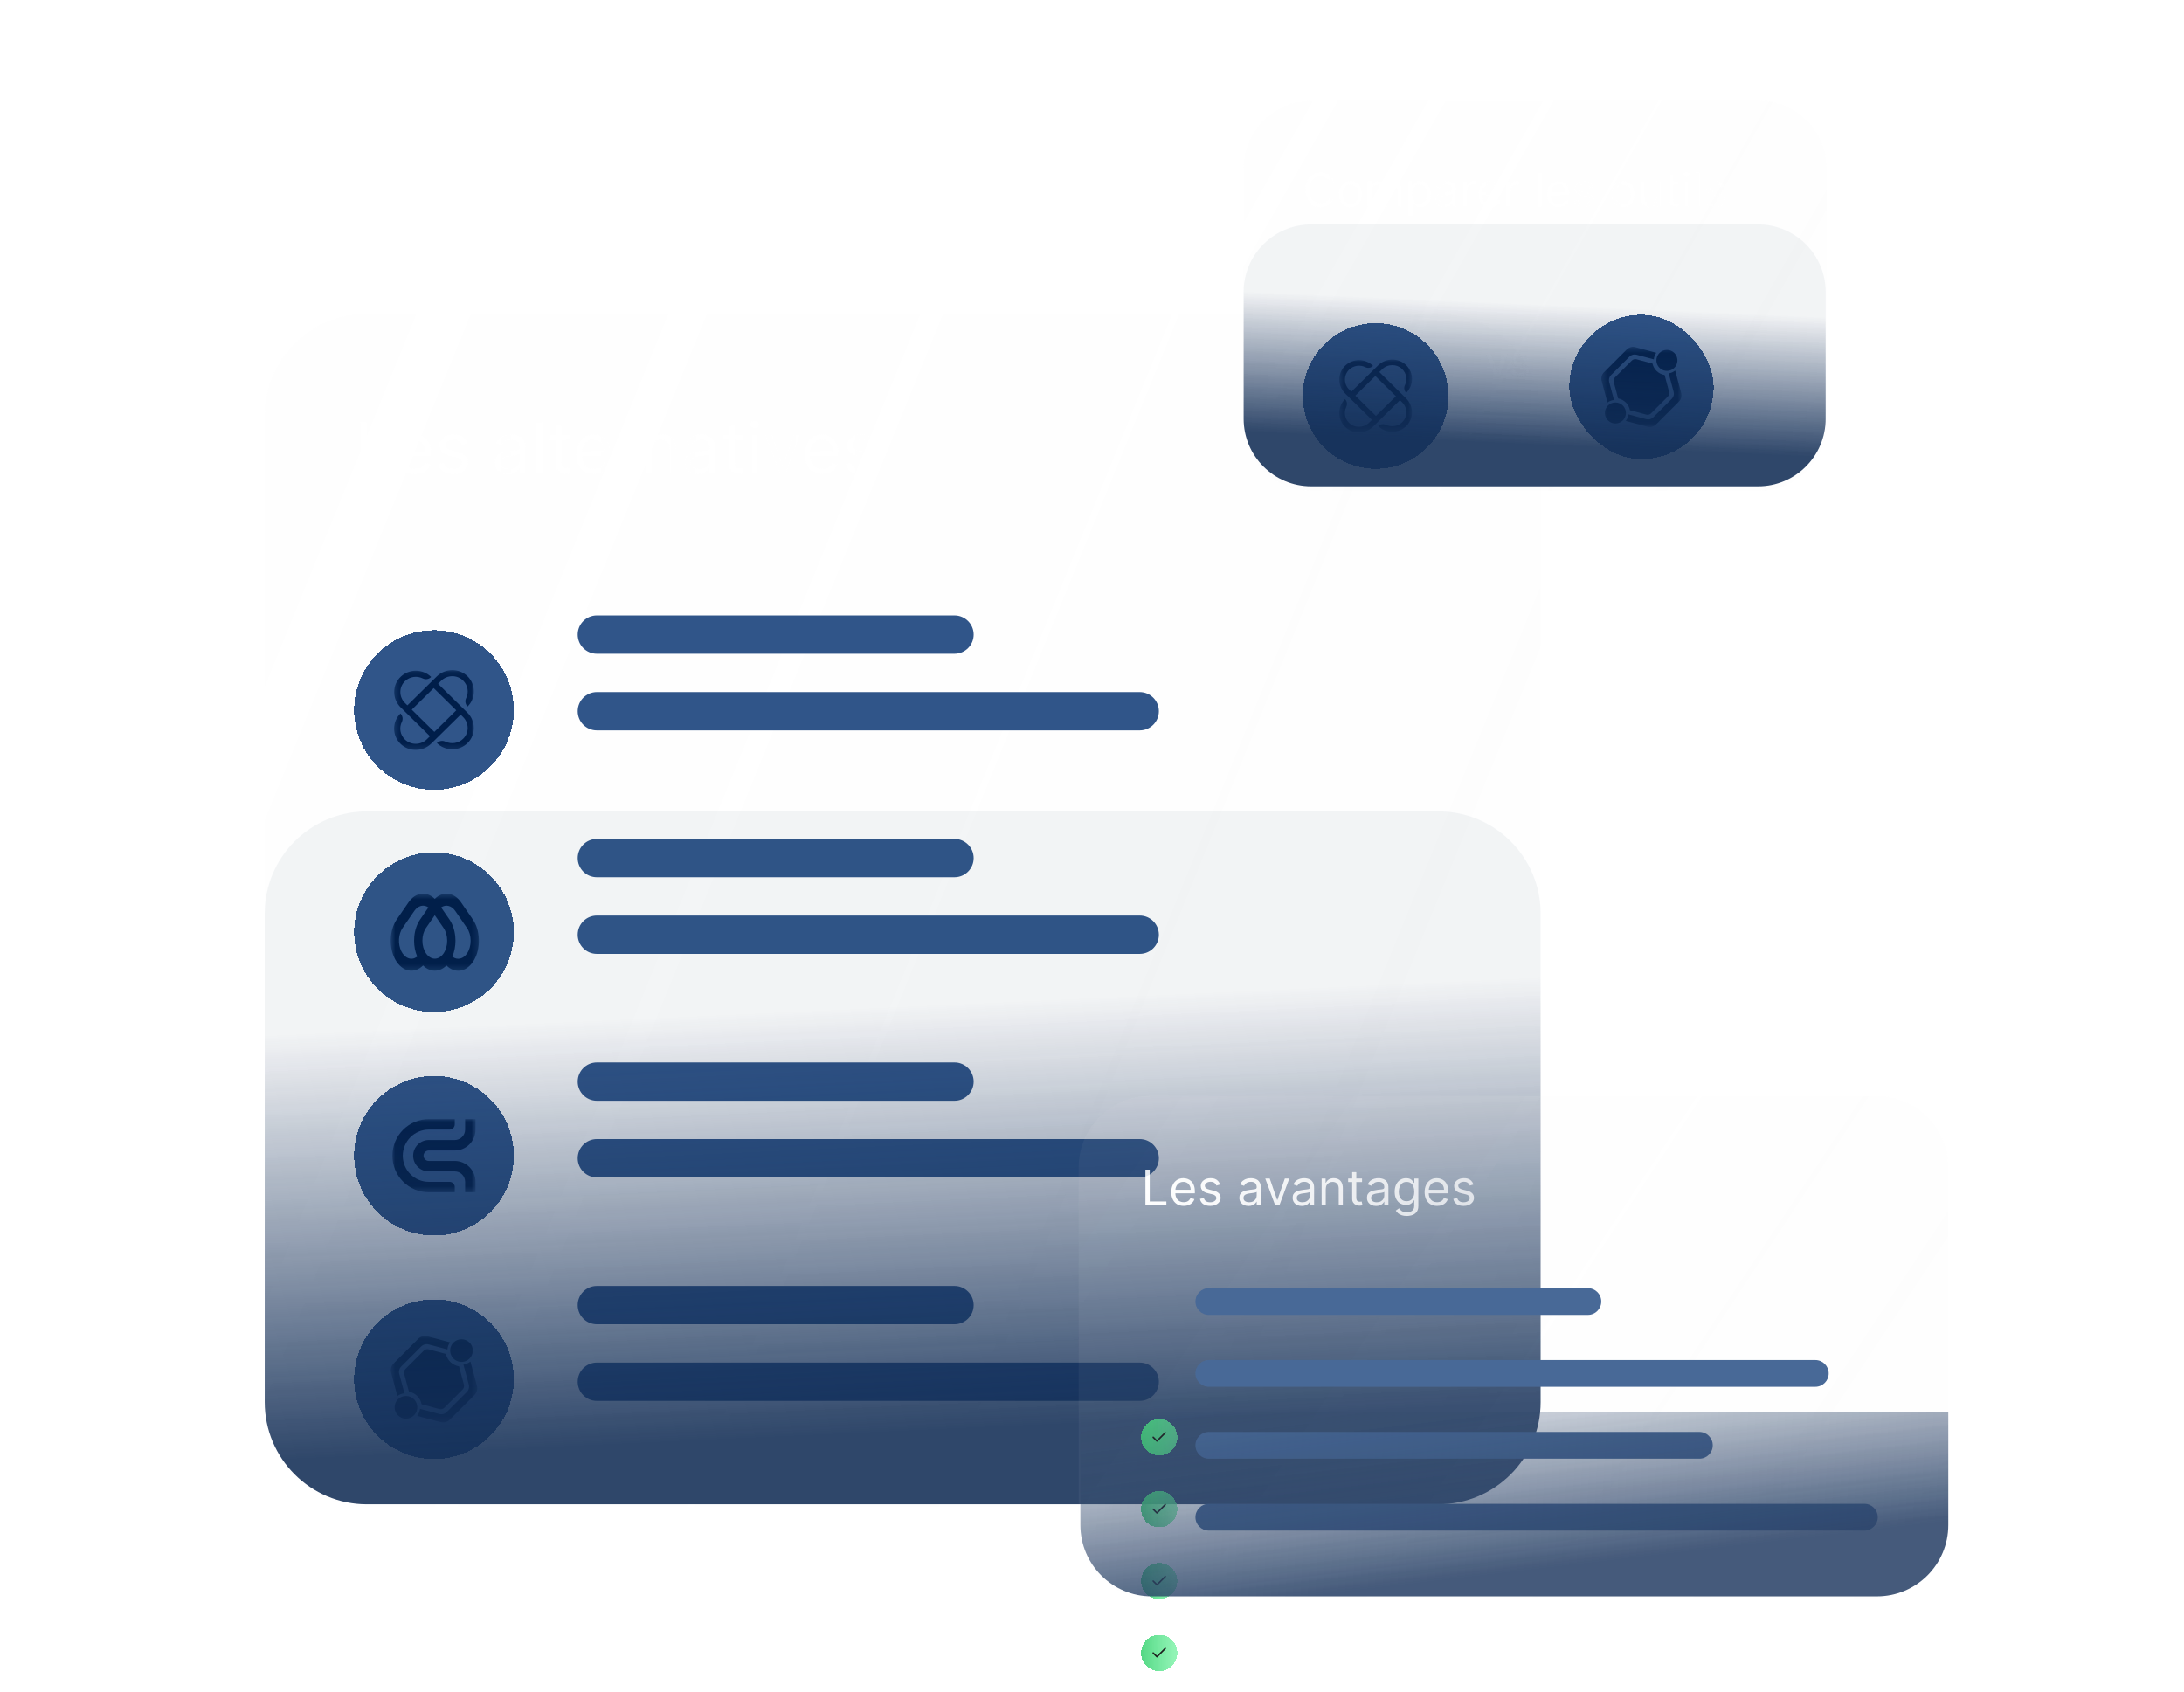 <?xml version="1.0" encoding="UTF-8"?> <svg xmlns="http://www.w3.org/2000/svg" width="373" height="289" viewBox="0 0 373 289" fill="none"><g clip-path="url(#clip0_8341_17113)"><g filter="url(#filter0_b_8341_17113)"><path d="M45.211 71.028C45.211 61.389 53.024 53.576 62.663 53.576H245.665C255.304 53.576 263.117 61.389 263.117 71.028V239.941C263.117 249.58 255.304 257.393 245.665 257.393H62.663C53.024 257.393 45.211 249.58 45.211 239.941V71.028Z" fill="url(#paint0_linear_8341_17113)" fill-opacity="0.17"></path><path d="M61.543 80.846V72.102H62.602V79.907H66.667V80.846H61.543ZM70.919 80.983C70.287 80.983 69.742 80.843 69.284 80.564C68.828 80.283 68.477 79.89 68.229 79.386C67.984 78.879 67.862 78.29 67.862 77.618C67.862 76.947 67.984 76.355 68.229 75.842C68.477 75.327 68.821 74.926 69.263 74.638C69.707 74.348 70.225 74.203 70.817 74.203C71.158 74.203 71.496 74.26 71.829 74.374C72.162 74.487 72.465 74.672 72.738 74.929C73.011 75.182 73.229 75.518 73.391 75.936C73.553 76.355 73.635 76.87 73.635 77.482V77.909H68.579V77.038H72.61C72.61 76.668 72.536 76.338 72.388 76.047C72.243 75.757 72.035 75.528 71.764 75.36C71.497 75.192 71.181 75.108 70.817 75.108C70.415 75.108 70.068 75.208 69.775 75.407C69.484 75.603 69.261 75.859 69.105 76.175C68.948 76.491 68.87 76.83 68.87 77.192V77.772C68.87 78.267 68.955 78.687 69.126 79.032C69.299 79.373 69.54 79.634 69.847 79.813C70.155 79.989 70.512 80.078 70.919 80.078C71.184 80.078 71.423 80.041 71.636 79.967C71.853 79.89 72.039 79.776 72.196 79.625C72.352 79.471 72.473 79.281 72.559 79.053L73.532 79.326C73.43 79.656 73.257 79.947 73.015 80.197C72.773 80.445 72.475 80.638 72.119 80.778C71.763 80.915 71.363 80.983 70.919 80.983ZM79.812 75.757L78.907 76.013C78.85 75.862 78.766 75.716 78.655 75.573C78.547 75.428 78.399 75.309 78.211 75.215C78.023 75.121 77.783 75.074 77.49 75.074C77.088 75.074 76.754 75.166 76.487 75.351C76.222 75.534 76.09 75.766 76.09 76.047C76.09 76.298 76.18 76.496 76.363 76.641C76.545 76.786 76.829 76.907 77.217 77.004L78.19 77.243C78.776 77.385 79.213 77.603 79.501 77.896C79.788 78.186 79.932 78.561 79.932 79.019C79.932 79.395 79.824 79.73 79.608 80.026C79.394 80.323 79.095 80.556 78.711 80.727C78.327 80.897 77.88 80.983 77.37 80.983C76.701 80.983 76.148 80.838 75.71 80.547C75.271 80.257 74.994 79.833 74.877 79.275L75.833 79.036C75.924 79.389 76.097 79.654 76.35 79.83C76.606 80.007 76.941 80.095 77.353 80.095C77.823 80.095 78.196 79.995 78.472 79.796C78.751 79.594 78.89 79.352 78.89 79.07C78.89 78.842 78.811 78.652 78.651 78.498C78.492 78.341 78.247 78.225 77.917 78.148L76.824 77.892C76.223 77.749 75.782 77.529 75.5 77.23C75.221 76.928 75.082 76.551 75.082 76.099C75.082 75.728 75.186 75.401 75.394 75.117C75.604 74.832 75.89 74.608 76.252 74.446C76.616 74.284 77.029 74.203 77.49 74.203C78.139 74.203 78.648 74.345 79.018 74.63C79.391 74.914 79.656 75.29 79.812 75.757ZM86.76 81C86.344 81 85.967 80.922 85.629 80.765C85.29 80.606 85.021 80.376 84.822 80.078C84.622 79.776 84.523 79.412 84.523 78.985C84.523 78.609 84.597 78.304 84.745 78.071C84.893 77.835 85.091 77.65 85.338 77.516C85.586 77.382 85.859 77.283 86.158 77.217C86.46 77.149 86.763 77.095 87.067 77.055C87.466 77.004 87.789 76.965 88.037 76.94C88.287 76.911 88.469 76.864 88.583 76.799C88.7 76.733 88.758 76.619 88.758 76.457V76.423C88.758 76.002 88.643 75.674 88.412 75.441C88.185 75.208 87.839 75.091 87.375 75.091C86.894 75.091 86.517 75.196 86.243 75.407C85.97 75.618 85.778 75.842 85.667 76.081L84.711 75.74C84.882 75.341 85.109 75.031 85.394 74.809C85.681 74.584 85.994 74.428 86.333 74.339C86.675 74.248 87.01 74.203 87.341 74.203C87.551 74.203 87.793 74.228 88.067 74.28C88.343 74.328 88.609 74.429 88.865 74.583C89.124 74.737 89.339 74.969 89.51 75.279C89.68 75.589 89.766 76.005 89.766 76.525V80.846H88.758V79.958H88.707C88.639 80.1 88.525 80.253 88.365 80.415C88.206 80.577 87.994 80.715 87.729 80.829C87.465 80.943 87.141 81 86.76 81ZM86.914 80.095C87.312 80.095 87.648 80.016 87.921 79.86C88.197 79.703 88.405 79.501 88.545 79.254C88.687 79.006 88.758 78.746 88.758 78.472V77.55C88.716 77.601 88.622 77.648 88.476 77.691C88.334 77.731 88.169 77.766 87.981 77.798C87.796 77.826 87.615 77.852 87.439 77.875C87.265 77.894 87.124 77.912 87.016 77.926C86.754 77.96 86.51 78.016 86.282 78.092C86.057 78.166 85.875 78.279 85.735 78.43C85.599 78.578 85.53 78.78 85.53 79.036C85.53 79.386 85.66 79.651 85.919 79.83C86.181 80.007 86.512 80.095 86.914 80.095ZM92.612 72.102V80.846H91.605V72.102H92.612ZM97.31 74.288V75.142H93.912V74.288H97.31ZM94.902 72.717H95.91V78.968C95.91 79.252 95.951 79.466 96.033 79.608C96.119 79.748 96.227 79.841 96.358 79.89C96.492 79.935 96.633 79.958 96.781 79.958C96.892 79.958 96.983 79.952 97.054 79.941C97.125 79.927 97.182 79.915 97.225 79.907L97.43 80.812C97.361 80.838 97.266 80.863 97.144 80.889C97.021 80.917 96.866 80.932 96.678 80.932C96.394 80.932 96.115 80.87 95.841 80.748C95.571 80.626 95.346 80.439 95.167 80.189C94.99 79.938 94.902 79.622 94.902 79.241V72.717ZM101.505 80.983C100.873 80.983 100.328 80.843 99.87 80.564C99.414 80.283 99.063 79.89 98.815 79.386C98.57 78.879 98.448 78.29 98.448 77.618C98.448 76.947 98.57 76.355 98.815 75.842C99.063 75.327 99.407 74.926 99.848 74.638C100.292 74.348 100.81 74.203 101.402 74.203C101.744 74.203 102.081 74.26 102.414 74.374C102.747 74.487 103.05 74.672 103.324 74.929C103.597 75.182 103.815 75.518 103.977 75.936C104.139 76.355 104.22 76.87 104.22 77.482V77.909H99.165V77.038H103.196C103.196 76.668 103.122 76.338 102.974 76.047C102.828 75.757 102.621 75.528 102.35 75.36C102.083 75.192 101.767 75.108 101.402 75.108C101.001 75.108 100.654 75.208 100.361 75.407C100.07 75.603 99.847 75.859 99.69 76.175C99.534 76.491 99.456 76.83 99.456 77.192V77.772C99.456 78.267 99.541 78.687 99.712 79.032C99.885 79.373 100.126 79.634 100.433 79.813C100.741 79.989 101.098 80.078 101.505 80.078C101.77 80.078 102.009 80.041 102.222 79.967C102.438 79.89 102.625 79.776 102.781 79.625C102.938 79.471 103.059 79.281 103.144 79.053L104.118 79.326C104.015 79.656 103.843 79.947 103.601 80.197C103.359 80.445 103.06 80.638 102.705 80.778C102.349 80.915 101.949 80.983 101.505 80.983ZM105.753 80.846V74.288H106.726V75.279H106.795C106.914 74.954 107.131 74.691 107.444 74.489C107.757 74.287 108.11 74.186 108.503 74.186C108.577 74.186 108.669 74.187 108.78 74.19C108.891 74.193 108.975 74.197 109.032 74.203V75.228C108.998 75.219 108.92 75.206 108.797 75.189C108.678 75.169 108.551 75.159 108.417 75.159C108.098 75.159 107.814 75.226 107.563 75.36C107.316 75.491 107.119 75.673 106.974 75.906C106.832 76.137 106.761 76.4 106.761 76.696V80.846H105.753ZM111.234 76.901V80.846H110.226V74.288H111.2V75.313H111.285C111.439 74.98 111.672 74.712 111.985 74.51C112.299 74.305 112.703 74.203 113.198 74.203C113.642 74.203 114.031 74.294 114.364 74.476C114.697 74.655 114.956 74.929 115.141 75.296C115.326 75.66 115.418 76.121 115.418 76.679V80.846H114.41V76.748C114.41 76.232 114.277 75.831 114.009 75.543C113.742 75.253 113.374 75.108 112.908 75.108C112.586 75.108 112.299 75.178 112.045 75.317C111.795 75.457 111.597 75.66 111.452 75.928C111.307 76.195 111.234 76.52 111.234 76.901ZM119.189 81C118.774 81 118.396 80.922 118.058 80.765C117.719 80.606 117.45 80.376 117.251 80.078C117.052 79.776 116.952 79.412 116.952 78.985C116.952 78.609 117.026 78.304 117.174 78.071C117.322 77.835 117.52 77.65 117.767 77.516C118.015 77.382 118.288 77.283 118.587 77.217C118.889 77.149 119.192 77.095 119.497 77.055C119.895 77.004 120.218 76.965 120.466 76.94C120.716 76.911 120.898 76.864 121.012 76.799C121.129 76.733 121.187 76.619 121.187 76.457V76.423C121.187 76.002 121.072 75.674 120.841 75.441C120.614 75.208 120.268 75.091 119.804 75.091C119.323 75.091 118.946 75.196 118.673 75.407C118.399 75.618 118.207 75.842 118.096 76.081L117.14 75.74C117.311 75.341 117.538 75.031 117.823 74.809C118.11 74.584 118.423 74.428 118.762 74.339C119.104 74.248 119.44 74.203 119.77 74.203C119.98 74.203 120.222 74.228 120.496 74.28C120.772 74.328 121.038 74.429 121.294 74.583C121.553 74.737 121.768 74.969 121.939 75.279C122.11 75.589 122.195 76.005 122.195 76.525V80.846H121.187V79.958H121.136C121.068 80.1 120.954 80.253 120.794 80.415C120.635 80.577 120.423 80.715 120.158 80.829C119.894 80.943 119.571 81 119.189 81ZM119.343 80.095C119.741 80.095 120.077 80.016 120.35 79.86C120.627 79.703 120.834 79.501 120.974 79.254C121.116 79.006 121.187 78.746 121.187 78.472V77.55C121.145 77.601 121.051 77.648 120.905 77.691C120.763 77.731 120.598 77.766 120.41 77.798C120.225 77.826 120.044 77.852 119.868 77.875C119.694 77.894 119.553 77.912 119.445 77.926C119.183 77.96 118.939 78.016 118.711 78.092C118.486 78.166 118.304 78.279 118.164 78.43C118.028 78.578 117.96 78.78 117.96 79.036C117.96 79.386 118.089 79.651 118.348 79.83C118.61 80.007 118.942 80.095 119.343 80.095ZM126.886 74.288V75.142H123.487V74.288H126.886ZM124.478 72.717H125.486V78.968C125.486 79.252 125.527 79.466 125.609 79.608C125.695 79.748 125.803 79.841 125.934 79.89C126.068 79.935 126.209 79.958 126.357 79.958C126.468 79.958 126.559 79.952 126.63 79.941C126.701 79.927 126.758 79.915 126.801 79.907L127.006 80.812C126.937 80.838 126.842 80.863 126.72 80.889C126.597 80.917 126.442 80.932 126.254 80.932C125.97 80.932 125.691 80.87 125.417 80.748C125.147 80.626 124.922 80.439 124.743 80.189C124.566 79.938 124.478 79.622 124.478 79.241V72.717ZM128.402 80.846V74.288H129.409V80.846H128.402ZM128.914 73.195C128.718 73.195 128.548 73.128 128.406 72.995C128.266 72.861 128.197 72.7 128.197 72.512C128.197 72.324 128.266 72.163 128.406 72.03C128.548 71.896 128.718 71.829 128.914 71.829C129.11 71.829 129.278 71.896 129.418 72.03C129.56 72.163 129.631 72.324 129.631 72.512C129.631 72.7 129.56 72.861 129.418 72.995C129.278 73.128 129.11 73.195 128.914 73.195ZM136.617 74.288L134.192 80.846H133.168L130.742 74.288H131.835L133.646 79.514H133.714L135.524 74.288H136.617ZM140.462 80.983C139.83 80.983 139.285 80.843 138.827 80.564C138.371 80.283 138.02 79.89 137.772 79.386C137.527 78.879 137.405 78.29 137.405 77.618C137.405 76.947 137.527 76.355 137.772 75.842C138.02 75.327 138.364 74.926 138.805 74.638C139.249 74.348 139.768 74.203 140.36 74.203C140.701 74.203 141.038 74.26 141.371 74.374C141.704 74.487 142.008 74.672 142.281 74.929C142.554 75.182 142.772 75.518 142.934 75.936C143.096 76.355 143.177 76.87 143.177 77.482V77.909H138.122V77.038H142.153C142.153 76.668 142.079 76.338 141.931 76.047C141.786 75.757 141.578 75.528 141.307 75.36C141.04 75.192 140.724 75.108 140.36 75.108C139.958 75.108 139.611 75.208 139.318 75.407C139.027 75.603 138.804 75.859 138.647 76.175C138.491 76.491 138.413 76.83 138.413 77.192V77.772C138.413 78.267 138.498 78.687 138.669 79.032C138.842 79.373 139.083 79.634 139.39 79.813C139.698 79.989 140.055 80.078 140.462 80.078C140.727 80.078 140.966 80.041 141.179 79.967C141.396 79.89 141.582 79.776 141.739 79.625C141.895 79.471 142.016 79.281 142.102 79.053L143.075 79.326C142.972 79.656 142.8 79.947 142.558 80.197C142.316 80.445 142.018 80.638 141.662 80.778C141.306 80.915 140.906 80.983 140.462 80.983ZM149.355 75.757L148.45 76.013C148.393 75.862 148.309 75.716 148.198 75.573C148.09 75.428 147.942 75.309 147.754 75.215C147.566 75.121 147.326 75.074 147.033 75.074C146.631 75.074 146.297 75.166 146.029 75.351C145.765 75.534 145.632 75.766 145.632 76.047C145.632 76.298 145.723 76.496 145.906 76.641C146.088 76.786 146.372 76.907 146.76 77.004L147.733 77.243C148.319 77.385 148.756 77.603 149.044 77.896C149.331 78.186 149.475 78.561 149.475 79.019C149.475 79.395 149.367 79.73 149.15 80.026C148.937 80.323 148.638 80.556 148.254 80.727C147.87 80.897 147.423 80.983 146.913 80.983C146.244 80.983 145.691 80.838 145.252 80.547C144.814 80.257 144.537 79.833 144.42 79.275L145.376 79.036C145.467 79.389 145.64 79.654 145.893 79.83C146.149 80.007 146.483 80.095 146.896 80.095C147.366 80.095 147.739 79.995 148.015 79.796C148.294 79.594 148.433 79.352 148.433 79.07C148.433 78.842 148.353 78.652 148.194 78.498C148.035 78.341 147.79 78.225 147.46 78.148L146.367 77.892C145.766 77.749 145.325 77.529 145.043 77.23C144.764 76.928 144.625 76.551 144.625 76.099C144.625 75.728 144.729 75.401 144.936 75.117C145.147 74.832 145.433 74.608 145.795 74.446C146.159 74.284 146.572 74.203 147.033 74.203C147.682 74.203 148.191 74.345 148.561 74.63C148.934 74.914 149.199 75.29 149.355 75.757Z" fill="url(#paint1_linear_8341_17113)"></path><g filter="url(#filter1_bd_8341_17113)"><path d="M60.484 114.932C60.484 107.402 66.589 101.298 74.119 101.298C81.649 101.298 87.753 107.402 87.753 114.932C87.753 122.462 81.649 128.566 74.119 128.566C66.589 128.566 60.484 122.462 60.484 114.932Z" fill="#305589" shape-rendering="crispEdges"></path><mask id="mask0_8341_17113" style="mask-type:luminance" maskUnits="userSpaceOnUse" x="67" y="108" width="14" height="14"><path d="M80.939 108.115H67.305V121.749H80.939V108.115Z" fill="white"></path></mask><g mask="url(#mask0_8341_17113)"><path d="M74.817 110.45L75.343 109.932C76.376 108.915 78.057 108.89 79.096 109.901C79.489 110.285 79.751 110.781 79.843 111.319C79.936 111.857 79.856 112.41 79.613 112.9C79.496 113.134 79.457 113.399 79.501 113.656C79.544 113.913 79.668 114.151 79.855 114.335C80.199 113.996 80.472 113.592 80.658 113.149C80.844 112.705 80.939 112.23 80.939 111.75C80.938 111.27 80.841 110.795 80.654 110.352C80.467 109.909 80.193 109.506 79.848 109.167C78.395 107.745 76.038 107.773 74.59 109.2L69.577 114.136L69.165 113.731C68.115 112.696 68.108 111.005 69.177 109.99C69.573 109.615 70.076 109.37 70.619 109.289C71.162 109.208 71.717 109.295 72.207 109.539C72.431 109.652 72.686 109.692 72.934 109.654C73.183 109.616 73.413 109.502 73.591 109.327L73.604 109.315C73.608 109.311 73.611 109.306 73.614 109.301C73.616 109.296 73.617 109.291 73.617 109.285C73.617 109.28 73.616 109.274 73.614 109.269C73.611 109.264 73.608 109.259 73.604 109.255C72.914 108.593 71.99 108.221 71.026 108.218C70.063 108.215 69.136 108.581 68.442 109.239C66.947 110.661 66.952 113.025 68.421 114.473L73.433 119.408L72.9 119.932C71.868 120.949 70.186 120.974 69.148 119.963C68.754 119.579 68.493 119.083 68.4 118.545C68.307 118.008 68.388 117.455 68.63 116.964C68.747 116.73 68.786 116.465 68.743 116.208C68.699 115.951 68.575 115.713 68.388 115.529C68.044 115.869 67.771 116.272 67.585 116.715C67.399 117.159 67.304 117.634 67.305 118.114C67.305 118.594 67.402 119.069 67.589 119.512C67.776 119.956 68.05 120.358 68.395 120.697C69.848 122.119 72.205 122.091 73.654 120.665L78.673 115.721L79.086 116.129C80.119 117.146 80.144 118.802 79.118 119.824C78.728 120.212 78.224 120.47 77.678 120.561C77.132 120.652 76.57 120.573 76.073 120.334C75.835 120.219 75.566 120.181 75.305 120.223C75.043 120.266 74.802 120.388 74.615 120.573C74.96 120.912 75.369 121.181 75.82 121.364C76.27 121.547 76.753 121.641 77.24 121.64C77.727 121.639 78.21 121.544 78.659 121.36C79.109 121.175 79.518 120.905 79.862 120.566C81.306 119.135 81.278 116.813 79.829 115.387L74.817 110.45ZM74.181 118.671L70.326 114.874L74.069 111.187L77.924 114.984L74.181 118.671Z" fill="#001E4A"></path></g></g><g filter="url(#filter2_b_8341_17113)"><path d="M98.664 108.387C98.664 106.58 100.129 105.115 101.936 105.115H163.018C164.825 105.115 166.29 106.58 166.29 108.387C166.29 110.195 164.825 111.66 163.018 111.66H101.936C100.129 111.66 98.664 110.195 98.664 108.387Z" fill="#305589"></path></g><g filter="url(#filter3_b_8341_17113)"><path d="M98.664 121.476C98.664 119.669 100.129 118.204 101.936 118.204H194.649C196.457 118.204 197.922 119.669 197.922 121.476C197.922 123.284 196.457 124.749 194.649 124.749H101.936C100.129 124.749 98.664 123.284 98.664 121.476Z" fill="#305589"></path></g><g filter="url(#filter4_bd_8341_17113)"><path d="M60.484 153.108C60.484 145.578 66.589 139.474 74.119 139.474C81.649 139.474 87.753 145.578 87.753 153.108C87.753 160.638 81.649 166.742 74.119 166.742C66.589 166.742 60.484 160.638 60.484 153.108Z" fill="#305589" shape-rendering="crispEdges"></path><mask id="mask1_8341_17113" style="mask-type:luminance" maskUnits="userSpaceOnUse" x="66" y="146" width="16" height="14"><path d="M81.793 146.521H66.727V159.695H81.793V146.521Z" fill="white"></path></mask><g mask="url(#mask1_8341_17113)"><path d="M80.757 150.937L78.759 148.035C78.758 148.033 78.757 148.032 78.755 148.03C78.754 148.028 78.753 148.026 78.751 148.024C78.168 147.177 77.399 146.653 76.578 146.543C75.757 146.433 74.935 146.743 74.255 147.42C73.575 146.743 72.753 146.433 71.932 146.543C71.111 146.653 70.342 147.177 69.759 148.024L67.761 150.926C67.138 151.83 66.771 153.04 66.73 154.317C66.69 155.595 66.979 156.848 67.542 157.832C68.105 158.816 68.9 159.459 69.772 159.635C70.645 159.811 71.531 159.508 72.257 158.784C72.845 159.37 73.541 159.684 74.254 159.684C74.967 159.684 75.664 159.371 76.252 158.786C76.977 159.514 77.864 159.821 78.737 159.648C79.611 159.475 80.408 158.834 80.973 157.85C81.537 156.867 81.828 155.612 81.788 154.333C81.749 153.054 81.381 151.843 80.757 150.937ZM71.172 157.331C70.721 157.644 70.208 157.715 69.724 157.532C69.24 157.349 68.817 156.924 68.528 156.331C68.24 155.738 68.105 155.016 68.147 154.293C68.189 153.569 68.406 152.891 68.76 152.377L70.758 149.475C71.068 149.025 71.467 148.726 71.899 148.618C72.331 148.51 72.775 148.599 73.171 148.873L71.757 150.926C71.215 151.709 70.865 152.728 70.758 153.828C70.735 154.068 70.723 154.311 70.723 154.554C70.721 155.514 70.907 156.455 71.258 157.268C71.229 157.29 71.201 157.311 71.172 157.331V157.331ZM75.754 156.73C75.356 157.305 74.818 157.626 74.257 157.625C73.696 157.623 73.158 157.299 72.762 156.723C72.365 156.147 72.142 155.366 72.141 154.552C72.14 153.737 72.361 152.955 72.757 152.377L74.255 150.2L75.754 152.377C76.151 152.955 76.374 153.738 76.374 154.554C76.374 155.369 76.151 156.152 75.754 156.73V156.73ZM79.758 156.742C79.447 157.193 79.046 157.493 78.612 157.599C78.178 157.705 77.732 157.613 77.336 157.335C77.307 157.315 77.279 157.294 77.251 157.272C77.603 156.458 77.789 155.515 77.788 154.554C77.788 154.311 77.776 154.068 77.752 153.828C77.646 152.728 77.295 151.709 76.753 150.926L75.348 148.886L75.34 148.874C75.736 148.6 76.18 148.511 76.612 148.619C77.044 148.726 77.442 149.025 77.752 149.475C77.754 149.477 77.755 149.479 77.756 149.481C77.758 149.483 77.759 149.484 77.76 149.486L79.749 152.375L79.758 152.389C80.156 152.966 80.379 153.749 80.379 154.565C80.379 155.382 80.156 156.165 79.758 156.742L79.758 156.742Z" fill="#001E4A"></path></g></g><g filter="url(#filter5_b_8341_17113)"><path d="M98.664 146.563C98.664 144.756 100.129 143.291 101.936 143.291H163.018C164.825 143.291 166.29 144.756 166.29 146.563C166.29 148.37 164.825 149.835 163.018 149.835H101.936C100.129 149.835 98.664 148.37 98.664 146.563Z" fill="#305589"></path></g><g filter="url(#filter6_b_8341_17113)"><path d="M98.664 159.652C98.664 157.845 100.129 156.38 101.936 156.38H194.649C196.457 156.38 197.922 157.845 197.922 159.652C197.922 161.459 196.457 162.924 194.649 162.924H101.936C100.129 162.924 98.664 161.459 98.664 159.652Z" fill="#305589"></path></g><g filter="url(#filter7_bd_8341_17113)"><path d="M60.484 191.284C60.484 183.754 66.589 177.65 74.119 177.65C81.649 177.65 87.753 183.754 87.753 191.284C87.753 198.814 81.649 204.918 74.119 204.918C66.589 204.918 60.484 198.814 60.484 191.284Z" fill="#305589" shape-rendering="crispEdges"></path><mask id="mask2_8341_17113" style="mask-type:luminance" maskUnits="userSpaceOnUse" x="67" y="185" width="15" height="13"><path d="M81.218 185.035H67.016V197.533H81.218V185.035Z" fill="white"></path></mask><g mask="url(#mask2_8341_17113)"><path d="M77.667 197.533V196.64C77.667 196.523 77.644 196.407 77.6 196.298C77.555 196.19 77.49 196.092 77.407 196.009C77.325 195.926 77.227 195.86 77.12 195.815C77.012 195.77 76.896 195.747 76.78 195.747H73.229C72.052 195.747 70.923 195.277 70.091 194.44C69.258 193.603 68.791 192.468 68.791 191.284C68.791 190.698 68.905 190.117 69.129 189.576C69.352 189.034 69.678 188.542 70.091 188.127C70.503 187.713 70.992 187.384 71.531 187.16C72.069 186.936 72.646 186.82 73.229 186.82H76.779C76.896 186.82 77.012 186.797 77.119 186.752C77.227 186.707 77.325 186.642 77.407 186.559C77.49 186.476 77.555 186.377 77.6 186.269C77.644 186.161 77.667 186.045 77.667 185.927V185.035H73.229C72.413 185.035 71.605 185.196 70.851 185.51C70.097 185.824 69.412 186.285 68.835 186.865C68.258 187.445 67.801 188.134 67.489 188.892C67.176 189.65 67.016 190.463 67.016 191.284C67.016 192.941 67.67 194.531 68.835 195.702C70.001 196.874 71.581 197.533 73.229 197.533H77.667Z" fill="#001E4A"></path><path d="M70.562 191.284C70.562 191.994 70.843 192.675 71.342 193.177C71.842 193.68 72.519 193.962 73.225 193.962H77.664C78.135 193.962 78.586 194.15 78.919 194.485C79.252 194.82 79.439 195.274 79.439 195.747V197.533H81.215V195.747C81.215 194.8 80.841 193.892 80.175 193.222C79.509 192.553 78.606 192.176 77.664 192.176H73.225C72.99 192.176 72.764 192.082 72.598 191.915C72.431 191.748 72.338 191.52 72.338 191.284C72.338 191.047 72.431 190.82 72.598 190.652C72.764 190.485 72.99 190.391 73.225 190.391H77.664C78.606 190.391 79.509 190.015 80.175 189.345C80.841 188.675 81.215 187.767 81.215 186.82V185.035H79.439V186.82C79.439 187.294 79.252 187.748 78.919 188.082C78.586 188.417 78.135 188.605 77.664 188.606H73.225C72.876 188.606 72.529 188.675 72.206 188.809C71.883 188.944 71.59 189.141 71.342 189.39C71.095 189.639 70.899 189.934 70.765 190.259C70.631 190.584 70.562 190.932 70.562 191.284Z" fill="#001E4A"></path></g></g><g filter="url(#filter8_b_8341_17113)"><path d="M98.664 184.74C98.664 182.932 100.129 181.467 101.936 181.467H163.018C164.825 181.467 166.29 182.932 166.29 184.74C166.29 186.547 164.825 188.012 163.018 188.012H101.936C100.129 188.012 98.664 186.547 98.664 184.74Z" fill="#305589"></path></g><g filter="url(#filter9_b_8341_17113)"><path d="M98.664 197.828C98.664 196.021 100.129 194.556 101.936 194.556H194.649C196.457 194.556 197.922 196.021 197.922 197.828C197.922 199.636 196.457 201.101 194.649 201.101H101.936C100.129 201.101 98.664 199.636 98.664 197.828Z" fill="#305589"></path></g><g filter="url(#filter10_bd_8341_17113)"><path d="M60.484 229.46C60.484 221.93 66.589 215.826 74.119 215.826C81.649 215.826 87.753 221.93 87.753 229.46C87.753 236.99 81.649 243.095 74.119 243.095C66.589 243.095 60.484 236.99 60.484 229.46Z" fill="#305589" shape-rendering="crispEdges"></path><mask id="mask3_8341_17113" style="mask-type:luminance" maskUnits="userSpaceOnUse" x="66" y="222" width="16" height="15"><path d="M81.513 222.075H66.742V236.846H81.513V222.075Z" fill="white"></path></mask><g mask="url(#mask3_8341_17113)"><path d="M68.188 228.553C68.128 228.329 68.128 228.093 68.188 227.869C68.248 227.646 68.366 227.441 68.529 227.278L71.944 223.863C72.108 223.699 72.312 223.581 72.536 223.521C72.76 223.461 72.995 223.461 73.219 223.521L76.414 224.378C76.448 223.94 76.6 223.52 76.855 223.162L73.007 222.131C72.731 222.057 72.44 222.057 72.163 222.131C71.887 222.205 71.635 222.351 71.433 222.553L67.219 226.767C67.017 226.969 66.872 227.221 66.798 227.497C66.724 227.773 66.724 228.064 66.798 228.34L67.868 232.336C68.218 232.069 68.635 231.903 69.073 231.856L68.188 228.553Z" fill="#001E4A"></path><path d="M79.15 226.955L80.065 230.369C80.125 230.592 80.125 230.828 80.065 231.052C80.005 231.276 79.887 231.48 79.723 231.644L76.308 235.058C76.145 235.222 75.941 235.34 75.717 235.4C75.493 235.46 75.257 235.46 75.033 235.4L71.73 234.515C71.683 234.953 71.517 235.369 71.25 235.719L75.246 236.79C75.522 236.864 75.813 236.864 76.089 236.79C76.365 236.716 76.617 236.571 76.82 236.368L81.033 232.155C81.236 231.952 81.381 231.701 81.455 231.424C81.529 231.148 81.529 230.857 81.455 230.581L80.344 226.436C80.001 226.715 79.588 226.895 79.15 226.955Z" fill="#001E4A"></path><path d="M67.965 232.887C67.695 233.158 67.51 233.503 67.436 233.878C67.361 234.253 67.399 234.642 67.546 234.996C67.692 235.349 67.94 235.652 68.258 235.864C68.577 236.077 68.951 236.19 69.334 236.19C69.716 236.19 70.09 236.077 70.409 235.864C70.727 235.652 70.975 235.349 71.121 234.996C71.268 234.642 71.306 234.253 71.231 233.878C71.157 233.503 70.972 233.158 70.702 232.887C70.339 232.525 69.847 232.321 69.334 232.321C68.82 232.321 68.328 232.525 67.965 232.887Z" fill="#001E4A"></path><path d="M77.45 223.198C77.179 223.468 76.995 223.813 76.92 224.188C76.845 224.564 76.884 224.953 77.03 225.306C77.177 225.66 77.425 225.962 77.743 226.175C78.061 226.388 78.435 226.501 78.818 226.501C79.201 226.501 79.575 226.388 79.893 226.175C80.211 225.962 80.459 225.66 80.606 225.306C80.752 224.953 80.79 224.564 80.716 224.188C80.641 223.813 80.457 223.468 80.186 223.198C79.823 222.835 79.331 222.632 78.818 222.632C78.305 222.632 77.813 222.835 77.45 223.198Z" fill="#001E4A"></path><path d="M75.265 234.59C75.187 234.59 75.11 234.58 75.035 234.56L72.011 233.75C71.91 233.211 71.649 232.716 71.261 232.329C70.874 231.941 70.379 231.68 69.84 231.579L69.03 228.555C68.99 228.405 68.99 228.246 69.03 228.095C69.071 227.944 69.15 227.807 69.26 227.696L72.364 224.593C72.474 224.482 72.612 224.403 72.763 224.362C72.913 224.322 73.072 224.322 73.223 224.362L76.162 225.15C76.279 225.685 76.554 226.172 76.953 226.548C77.351 226.924 77.853 227.171 78.394 227.256L79.228 230.367C79.268 230.518 79.268 230.677 79.227 230.827C79.187 230.978 79.108 231.116 78.998 231.226L75.894 234.33C75.811 234.413 75.713 234.479 75.605 234.523C75.497 234.568 75.382 234.591 75.265 234.59Z" fill="#001E4A"></path></g></g><g filter="url(#filter11_b_8341_17113)"><path d="M98.664 222.916C98.664 221.109 100.129 219.644 101.936 219.644H163.018C164.825 219.644 166.29 221.109 166.29 222.916C166.29 224.723 164.825 226.188 163.018 226.188H101.936C100.129 226.188 98.664 224.723 98.664 222.916Z" fill="#305589"></path></g><g filter="url(#filter12_b_8341_17113)"><path d="M98.664 236.005C98.664 234.197 100.129 232.732 101.936 232.732H194.649C196.457 232.732 197.922 234.197 197.922 236.005C197.922 237.812 196.457 239.277 194.649 239.277H101.936C100.129 239.277 98.664 237.812 98.664 236.005Z" fill="#305589"></path></g><g opacity="0.88"><path d="M45.211 156.043C45.211 146.405 53.024 138.591 62.663 138.591H245.665C255.304 138.591 263.117 146.405 263.117 156.043V239.485C263.117 249.123 255.304 256.937 245.665 256.937H62.663C53.024 256.937 45.211 249.123 45.211 239.485V156.043Z" fill="url(#paint2_linear_8341_17113)"></path><g filter="url(#filter13_b_8341_17113)"><path d="M184.219 199.404C184.219 192.673 189.675 187.217 196.405 187.217H320.555C327.285 187.217 332.741 192.673 332.741 199.404V260.716C332.741 267.446 327.285 272.902 320.555 272.902H196.405C189.675 272.902 184.219 267.446 184.219 260.716V199.404Z" fill="url(#paint3_linear_8341_17113)" fill-opacity="0.17"></path><path d="M195.622 205.88V199.775H196.362V205.224H199.2V205.88H195.622ZM202.169 205.976C201.728 205.976 201.347 205.878 201.027 205.684C200.709 205.487 200.464 205.213 200.291 204.861C200.12 204.507 200.035 204.096 200.035 203.626C200.035 203.157 200.12 202.744 200.291 202.386C200.464 202.026 200.704 201.746 201.012 201.545C201.323 201.343 201.684 201.241 202.098 201.241C202.336 201.241 202.572 201.281 202.804 201.361C203.037 201.44 203.249 201.569 203.439 201.748C203.63 201.925 203.782 202.16 203.895 202.452C204.009 202.744 204.065 203.104 204.065 203.531V203.829H200.535V203.221H203.35C203.35 202.963 203.298 202.732 203.195 202.529C203.093 202.327 202.948 202.167 202.76 202.049C202.573 201.932 202.352 201.873 202.098 201.873C201.817 201.873 201.575 201.943 201.37 202.082C201.168 202.219 201.011 202.398 200.902 202.619C200.793 202.839 200.738 203.076 200.738 203.328V203.734C200.738 204.08 200.798 204.373 200.917 204.613C201.038 204.852 201.206 205.034 201.421 205.159C201.636 205.282 201.885 205.344 202.169 205.344C202.354 205.344 202.521 205.318 202.67 205.266C202.821 205.213 202.951 205.133 203.061 205.028C203.17 204.92 203.254 204.787 203.314 204.628L203.994 204.819C203.922 205.05 203.802 205.252 203.633 205.427C203.464 205.6 203.255 205.735 203.007 205.833C202.759 205.928 202.479 205.976 202.169 205.976ZM208.379 202.327L207.747 202.505C207.708 202.4 207.649 202.298 207.571 202.198C207.496 202.097 207.393 202.014 207.261 201.948C207.13 201.882 206.962 201.85 206.758 201.85C206.477 201.85 206.244 201.914 206.057 202.043C205.872 202.171 205.78 202.333 205.78 202.529C205.78 202.704 205.843 202.842 205.97 202.944C206.098 203.045 206.296 203.13 206.567 203.197L207.247 203.364C207.656 203.463 207.961 203.616 208.162 203.82C208.363 204.023 208.463 204.284 208.463 204.604C208.463 204.867 208.387 205.101 208.236 205.308C208.087 205.515 207.879 205.678 207.61 205.797C207.342 205.916 207.03 205.976 206.674 205.976C206.207 205.976 205.82 205.874 205.514 205.672C205.208 205.469 205.014 205.173 204.933 204.783L205.601 204.616C205.664 204.863 205.785 205.048 205.962 205.171C206.14 205.294 206.374 205.356 206.662 205.356C206.99 205.356 207.25 205.286 207.443 205.147C207.638 205.006 207.735 204.837 207.735 204.64C207.735 204.481 207.68 204.348 207.569 204.241C207.457 204.131 207.286 204.05 207.056 203.996L206.292 203.817C205.873 203.718 205.565 203.564 205.368 203.355C205.173 203.144 205.076 202.881 205.076 202.565C205.076 202.307 205.149 202.078 205.294 201.879C205.441 201.681 205.641 201.525 205.893 201.411C206.147 201.298 206.436 201.241 206.758 201.241C207.211 201.241 207.567 201.341 207.825 201.54C208.085 201.738 208.27 202.001 208.379 202.327ZM213.231 205.988C212.941 205.988 212.677 205.933 212.441 205.824C212.204 205.712 212.016 205.552 211.877 205.344C211.738 205.133 211.669 204.879 211.669 204.58C211.669 204.318 211.72 204.105 211.824 203.942C211.927 203.778 212.065 203.648 212.238 203.555C212.411 203.461 212.602 203.392 212.81 203.346C213.021 203.299 213.233 203.261 213.446 203.233C213.724 203.197 213.949 203.17 214.122 203.152C214.297 203.133 214.424 203.1 214.504 203.054C214.585 203.008 214.626 202.929 214.626 202.816V202.792C214.626 202.498 214.546 202.269 214.385 202.106C214.226 201.943 213.984 201.861 213.66 201.861C213.324 201.861 213.061 201.935 212.87 202.082C212.679 202.229 212.545 202.386 212.468 202.553L211.8 202.315C211.919 202.036 212.078 201.82 212.277 201.665C212.478 201.508 212.696 201.398 212.933 201.337C213.171 201.273 213.406 201.241 213.636 201.241C213.783 201.241 213.952 201.259 214.143 201.295C214.336 201.329 214.522 201.399 214.701 201.507C214.882 201.614 215.032 201.776 215.151 201.993C215.27 202.209 215.33 202.5 215.33 202.863V205.88H214.626V205.26H214.59C214.543 205.36 214.463 205.466 214.352 205.579C214.241 205.693 214.092 205.789 213.908 205.868C213.723 205.948 213.497 205.988 213.231 205.988ZM213.338 205.356C213.616 205.356 213.851 205.301 214.042 205.192C214.235 205.082 214.38 204.941 214.477 204.768C214.576 204.595 214.626 204.414 214.626 204.223V203.579C214.596 203.615 214.531 203.647 214.429 203.677C214.33 203.705 214.215 203.73 214.084 203.752C213.954 203.772 213.828 203.789 213.705 203.805C213.584 203.819 213.485 203.831 213.41 203.841C213.227 203.865 213.056 203.904 212.897 203.957C212.74 204.009 212.613 204.088 212.515 204.193C212.42 204.296 212.372 204.437 212.372 204.616C212.372 204.861 212.463 205.046 212.644 205.171C212.826 205.294 213.058 205.356 213.338 205.356ZM220.195 201.301L218.501 205.88H217.786L216.092 201.301H216.855L218.12 204.95H218.167L219.431 201.301H220.195ZM222.331 205.988C222.041 205.988 221.778 205.933 221.541 205.824C221.305 205.712 221.117 205.552 220.978 205.344C220.839 205.133 220.769 204.879 220.769 204.58C220.769 204.318 220.821 204.105 220.924 203.942C221.028 203.778 221.166 203.648 221.339 203.555C221.512 203.461 221.702 203.392 221.911 203.346C222.122 203.299 222.333 203.261 222.546 203.233C222.824 203.197 223.05 203.17 223.223 203.152C223.398 203.133 223.525 203.1 223.604 203.054C223.686 203.008 223.727 202.929 223.727 202.816V202.792C223.727 202.498 223.646 202.269 223.485 202.106C223.326 201.943 223.085 201.861 222.761 201.861C222.425 201.861 222.162 201.935 221.971 202.082C221.78 202.229 221.646 202.386 221.568 202.553L220.9 202.315C221.02 202.036 221.179 201.82 221.377 201.665C221.578 201.508 221.797 201.398 222.033 201.337C222.272 201.273 222.506 201.241 222.737 201.241C222.884 201.241 223.053 201.259 223.244 201.295C223.437 201.329 223.622 201.399 223.801 201.507C223.982 201.614 224.132 201.776 224.251 201.993C224.371 202.209 224.43 202.5 224.43 202.863V205.88H223.727V205.26H223.691C223.643 205.36 223.564 205.466 223.452 205.579C223.341 205.693 223.193 205.789 223.008 205.868C222.823 205.948 222.598 205.988 222.331 205.988ZM222.439 205.356C222.717 205.356 222.952 205.301 223.142 205.192C223.335 205.082 223.48 204.941 223.578 204.768C223.677 204.595 223.727 204.414 223.727 204.223V203.579C223.697 203.615 223.631 203.647 223.53 203.677C223.431 203.705 223.315 203.73 223.184 203.752C223.055 203.772 222.929 203.789 222.805 203.805C222.684 203.819 222.586 203.831 222.51 203.841C222.327 203.865 222.157 203.904 221.998 203.957C221.841 204.009 221.713 204.088 221.616 204.193C221.521 204.296 221.473 204.437 221.473 204.616C221.473 204.861 221.563 205.046 221.744 205.171C221.927 205.294 222.159 205.356 222.439 205.356ZM226.418 203.126V205.88H225.715V201.301H226.394V202.017H226.454C226.561 201.784 226.724 201.597 226.943 201.456C227.162 201.313 227.444 201.241 227.79 201.241C228.1 201.241 228.371 201.305 228.603 201.432C228.836 201.557 229.017 201.748 229.146 202.005C229.275 202.259 229.34 202.581 229.34 202.971V205.88H228.636V203.018C228.636 202.659 228.543 202.378 228.356 202.178C228.169 201.975 227.913 201.873 227.587 201.873C227.362 201.873 227.162 201.922 226.985 202.02C226.81 202.117 226.672 202.259 226.57 202.446C226.469 202.633 226.418 202.859 226.418 203.126ZM232.617 201.301V201.897H230.244V201.301H232.617ZM230.936 200.204H231.639V204.569C231.639 204.767 231.668 204.916 231.726 205.016C231.785 205.113 231.861 205.179 231.952 205.213C232.046 205.244 232.144 205.26 232.247 205.26C232.325 205.26 232.389 205.256 232.438 205.248C232.488 205.238 232.528 205.23 232.558 205.224L232.701 205.857C232.653 205.874 232.586 205.892 232.501 205.91C232.415 205.93 232.307 205.94 232.176 205.94C231.977 205.94 231.782 205.897 231.592 205.812C231.403 205.726 231.246 205.596 231.121 205.421C230.997 205.246 230.936 205.026 230.936 204.759V200.204ZM235.023 205.988C234.733 205.988 234.47 205.933 234.233 205.824C233.997 205.712 233.809 205.552 233.67 205.344C233.53 205.133 233.461 204.879 233.461 204.58C233.461 204.318 233.513 204.105 233.616 203.942C233.719 203.778 233.857 203.648 234.03 203.555C234.203 203.461 234.394 203.392 234.603 203.346C234.813 203.299 235.025 203.261 235.238 203.233C235.516 203.197 235.742 203.17 235.915 203.152C236.089 203.133 236.217 203.1 236.296 203.054C236.378 203.008 236.418 202.929 236.418 202.816V202.792C236.418 202.498 236.338 202.269 236.177 202.106C236.018 201.943 235.776 201.861 235.452 201.861C235.117 201.861 234.853 201.935 234.662 202.082C234.472 202.229 234.337 202.386 234.26 202.553L233.592 202.315C233.711 202.036 233.87 201.82 234.069 201.665C234.27 201.508 234.488 201.398 234.725 201.337C234.963 201.273 235.198 201.241 235.429 201.241C235.576 201.241 235.745 201.259 235.935 201.295C236.128 201.329 236.314 201.399 236.493 201.507C236.674 201.614 236.824 201.776 236.943 201.993C237.062 202.209 237.122 202.5 237.122 202.863V205.88H236.418V205.26H236.383C236.335 205.36 236.255 205.466 236.144 205.579C236.033 205.693 235.885 205.789 235.7 205.868C235.515 205.948 235.289 205.988 235.023 205.988ZM235.13 205.356C235.409 205.356 235.643 205.301 235.834 205.192C236.027 205.082 236.172 204.941 236.269 204.768C236.369 204.595 236.418 204.414 236.418 204.223V203.579C236.389 203.615 236.323 203.647 236.222 203.677C236.122 203.705 236.007 203.73 235.876 203.752C235.747 203.772 235.62 203.789 235.497 203.805C235.376 203.819 235.278 203.831 235.202 203.841C235.019 203.865 234.848 203.904 234.689 203.957C234.532 204.009 234.405 204.088 234.308 204.193C234.212 204.296 234.164 204.437 234.164 204.616C234.164 204.861 234.255 205.046 234.436 205.171C234.619 205.294 234.85 205.356 235.13 205.356ZM240.255 207.693C239.915 207.693 239.623 207.649 239.378 207.562C239.134 207.476 238.93 207.363 238.767 207.222C238.606 207.083 238.478 206.934 238.382 206.775L238.943 206.381C239.006 206.465 239.087 206.56 239.184 206.667C239.282 206.777 239.415 206.871 239.584 206.951C239.755 207.032 239.978 207.073 240.255 207.073C240.624 207.073 240.929 206.983 241.17 206.805C241.41 206.626 241.531 206.345 241.531 205.964V205.034H241.471C241.419 205.117 241.346 205.22 241.25 205.344C241.157 205.465 241.022 205.573 240.845 205.669C240.67 205.762 240.434 205.809 240.135 205.809C239.766 205.809 239.434 205.721 239.14 205.546C238.847 205.372 238.616 205.117 238.445 204.783C238.276 204.449 238.192 204.044 238.192 203.567C238.192 203.098 238.274 202.689 238.439 202.341C238.604 201.992 238.834 201.721 239.128 201.531C239.422 201.338 239.762 201.241 240.147 201.241C240.445 201.241 240.682 201.291 240.857 201.39C241.034 201.488 241.169 201.599 241.262 201.724C241.358 201.848 241.431 201.949 241.483 202.028H241.555V201.301H242.234V206.012C242.234 206.405 242.145 206.725 241.966 206.972C241.789 207.22 241.551 207.402 241.25 207.517C240.952 207.634 240.62 207.693 240.255 207.693ZM240.231 205.177C240.513 205.177 240.752 205.112 240.946 204.983C241.141 204.854 241.289 204.668 241.391 204.425C241.492 204.183 241.543 203.893 241.543 203.555C241.543 203.225 241.493 202.934 241.394 202.681C241.294 202.429 241.147 202.231 240.952 202.088C240.758 201.945 240.517 201.873 240.231 201.873C239.933 201.873 239.684 201.949 239.485 202.1C239.289 202.251 239.141 202.454 239.041 202.708C238.944 202.963 238.895 203.245 238.895 203.555C238.895 203.873 238.945 204.154 239.044 204.399C239.146 204.641 239.295 204.832 239.491 204.971C239.69 205.108 239.937 205.177 240.231 205.177ZM245.442 205.976C245.001 205.976 244.62 205.878 244.3 205.684C243.982 205.487 243.737 205.213 243.564 204.861C243.393 204.507 243.308 204.096 243.308 203.626C243.308 203.157 243.393 202.744 243.564 202.386C243.737 202.026 243.977 201.746 244.285 201.545C244.596 201.343 244.957 201.241 245.371 201.241C245.609 201.241 245.845 201.281 246.077 201.361C246.31 201.44 246.521 201.569 246.712 201.748C246.903 201.925 247.055 202.16 247.168 202.452C247.282 202.744 247.338 203.104 247.338 203.531V203.829H243.808V203.221H246.623C246.623 202.963 246.571 202.732 246.468 202.529C246.366 202.327 246.221 202.167 246.033 202.049C245.846 201.932 245.625 201.873 245.371 201.873C245.09 201.873 244.848 201.943 244.643 202.082C244.44 202.219 244.284 202.398 244.175 202.619C244.066 202.839 244.011 203.076 244.011 203.328V203.734C244.011 204.08 244.071 204.373 244.19 204.613C244.311 204.852 244.479 205.034 244.694 205.159C244.909 205.282 245.158 205.344 245.442 205.344C245.627 205.344 245.794 205.318 245.943 205.266C246.094 205.213 246.224 205.133 246.334 205.028C246.443 204.92 246.527 204.787 246.587 204.628L247.267 204.819C247.195 205.05 247.075 205.252 246.906 205.427C246.737 205.6 246.528 205.735 246.28 205.833C246.032 205.928 245.752 205.976 245.442 205.976ZM251.652 202.327L251.02 202.505C250.981 202.4 250.922 202.298 250.844 202.198C250.769 202.097 250.666 202.014 250.534 201.948C250.403 201.882 250.235 201.85 250.031 201.85C249.75 201.85 249.517 201.914 249.33 202.043C249.145 202.171 249.053 202.333 249.053 202.529C249.053 202.704 249.116 202.842 249.243 202.944C249.371 203.045 249.569 203.13 249.84 203.197L250.519 203.364C250.929 203.463 251.234 203.616 251.435 203.82C251.635 204.023 251.736 204.284 251.736 204.604C251.736 204.867 251.66 205.101 251.509 205.308C251.36 205.515 251.152 205.678 250.883 205.797C250.615 205.916 250.303 205.976 249.947 205.976C249.48 205.976 249.093 205.874 248.787 205.672C248.481 205.469 248.287 205.173 248.206 204.783L248.874 204.616C248.937 204.863 249.058 205.048 249.235 205.171C249.413 205.294 249.647 205.356 249.935 205.356C250.263 205.356 250.523 205.286 250.716 205.147C250.911 205.006 251.008 204.837 251.008 204.64C251.008 204.481 250.953 204.348 250.841 204.241C250.73 204.131 250.559 204.05 250.329 203.996L249.565 203.817C249.146 203.718 248.838 203.564 248.641 203.355C248.446 203.144 248.349 202.881 248.349 202.565C248.349 202.307 248.422 202.078 248.567 201.879C248.714 201.681 248.914 201.525 249.166 201.411C249.42 201.298 249.709 201.241 250.031 201.241C250.484 201.241 250.839 201.341 251.098 201.54C251.358 201.738 251.543 202.001 251.652 202.327Z" fill="url(#paint4_linear_8341_17113)"></path><g filter="url(#filter14_bd_8341_17113)"><path d="M194.883 222.301C194.883 220.592 196.268 219.207 197.977 219.207C199.686 219.207 201.071 220.592 201.071 222.301C201.071 224.009 199.686 225.395 197.977 225.395C196.268 225.395 194.883 224.009 194.883 222.301Z" fill="url(#paint5_linear_8341_17113)" shape-rendering="crispEdges"></path><g clip-path="url(#clip1_8341_17113)"><path fill-rule="evenodd" clip-rule="evenodd" d="M199.103 221.436C199.153 221.486 199.153 221.568 199.103 221.618L197.685 223.036C197.635 223.086 197.553 223.086 197.503 223.036L196.858 222.392C196.808 222.341 196.808 222.26 196.858 222.209C196.908 222.159 196.99 222.159 197.04 222.209L197.594 222.763L198.921 221.436C198.971 221.385 199.053 221.385 199.103 221.436Z" fill="black"></path></g></g><g filter="url(#filter15_b_8341_17113)"><path d="M204.164 222.301C204.164 221.039 205.187 220.016 206.449 220.016H271.19C272.452 220.016 273.475 221.039 273.475 222.301C273.475 223.563 272.452 224.586 271.19 224.586H206.449C205.187 224.586 204.164 223.563 204.164 222.301Z" fill="#305589"></path></g><g filter="url(#filter16_bd_8341_17113)"><path d="M194.883 234.582C194.883 232.873 196.268 231.488 197.977 231.488C199.686 231.488 201.071 232.873 201.071 234.582C201.071 236.291 199.686 237.676 197.977 237.676C196.268 237.676 194.883 236.291 194.883 234.582Z" fill="url(#paint6_linear_8341_17113)" shape-rendering="crispEdges"></path><g clip-path="url(#clip2_8341_17113)"><path fill-rule="evenodd" clip-rule="evenodd" d="M199.103 233.717C199.153 233.767 199.153 233.849 199.103 233.899L197.685 235.317C197.635 235.368 197.553 235.368 197.503 235.317L196.858 234.673C196.808 234.622 196.808 234.541 196.858 234.49C196.908 234.44 196.99 234.44 197.04 234.49L197.594 235.044L198.921 233.717C198.971 233.667 199.053 233.667 199.103 233.717Z" fill="black"></path></g></g><g filter="url(#filter17_b_8341_17113)"><path d="M204.164 234.582C204.164 233.32 205.187 232.297 206.449 232.297H310.034C311.296 232.297 312.319 233.32 312.319 234.582C312.319 235.844 311.296 236.867 310.034 236.867H206.449C205.187 236.867 204.164 235.844 204.164 234.582Z" fill="#305589"></path></g><g filter="url(#filter18_bd_8341_17113)"><path d="M194.883 246.864C194.883 245.155 196.268 243.77 197.977 243.77C199.686 243.77 201.071 245.155 201.071 246.864C201.071 248.572 199.686 249.958 197.977 249.958C196.268 249.958 194.883 248.572 194.883 246.864Z" fill="url(#paint7_linear_8341_17113)" shape-rendering="crispEdges"></path><g clip-path="url(#clip3_8341_17113)"><path fill-rule="evenodd" clip-rule="evenodd" d="M199.103 245.999C199.153 246.049 199.153 246.131 199.103 246.181L197.685 247.599C197.635 247.649 197.553 247.649 197.503 247.599L196.858 246.955C196.808 246.904 196.808 246.823 196.858 246.772C196.908 246.722 196.99 246.722 197.04 246.772L197.594 247.326L198.921 245.999C198.971 245.948 199.053 245.948 199.103 245.999Z" fill="black"></path></g></g><g filter="url(#filter19_b_8341_17113)"><path d="M204.164 246.864C204.164 245.602 205.187 244.579 206.449 244.579H290.231C291.493 244.579 292.516 245.602 292.516 246.864C292.516 248.126 291.493 249.149 290.231 249.149H206.449C205.187 249.149 204.164 248.126 204.164 246.864Z" fill="#305589"></path></g><g filter="url(#filter20_bd_8341_17113)"><path d="M194.883 259.145C194.883 257.436 196.268 256.051 197.977 256.051C199.686 256.051 201.071 257.436 201.071 259.145C201.071 260.854 199.686 262.239 197.977 262.239C196.268 262.239 194.883 260.854 194.883 259.145Z" fill="url(#paint8_linear_8341_17113)" shape-rendering="crispEdges"></path><g clip-path="url(#clip4_8341_17113)"><path fill-rule="evenodd" clip-rule="evenodd" d="M199.103 258.28C199.153 258.33 199.153 258.412 199.103 258.462L197.685 259.88C197.635 259.931 197.553 259.931 197.503 259.88L196.858 259.236C196.808 259.185 196.808 259.104 196.858 259.053C196.908 259.003 196.99 259.003 197.04 259.053L197.594 259.607L198.921 258.28C198.971 258.23 199.053 258.23 199.103 258.28Z" fill="black"></path></g></g><g filter="url(#filter21_b_8341_17113)"><path d="M204.164 259.145C204.164 257.883 205.187 256.86 206.449 256.86H318.412C319.674 256.86 320.697 257.883 320.697 259.145C320.697 260.407 319.674 261.43 318.412 261.43H206.449C205.187 261.43 204.164 260.407 204.164 259.145Z" fill="#305589"></path></g><g opacity="0.88"><path d="M184.516 260.482C184.516 267.212 189.972 272.668 196.702 272.668H320.556C327.286 272.668 332.742 267.212 332.742 260.481V241.186H184.516V260.482Z" fill="url(#paint9_linear_8341_17113)"></path></g></g></g><g filter="url(#filter22_b_8341_17113)"><path d="M212.398 28.757C212.398 22.382 217.567 17.214 223.942 17.214H300.416C306.791 17.214 311.959 22.382 311.959 28.757V72.29C311.959 78.665 306.791 83.834 300.416 83.834H223.942C217.567 83.834 212.398 78.665 212.398 72.29V28.757Z" fill="url(#paint10_linear_8341_17113)" fill-opacity="0.17"></path><path d="M227.854 31.338H227.154C227.113 31.137 227.04 30.96 226.937 30.807C226.835 30.655 226.711 30.527 226.564 30.423C226.419 30.318 226.258 30.239 226.081 30.186C225.904 30.133 225.719 30.107 225.527 30.107C225.177 30.107 224.86 30.195 224.576 30.372C224.293 30.549 224.068 30.81 223.901 31.155C223.735 31.499 223.652 31.922 223.652 32.423C223.652 32.923 223.735 33.346 223.901 33.691C224.068 34.035 224.293 34.296 224.576 34.473C224.86 34.65 225.177 34.738 225.527 34.738C225.719 34.738 225.904 34.712 226.081 34.659C226.258 34.607 226.419 34.528 226.564 34.425C226.711 34.319 226.835 34.191 226.937 34.038C227.04 33.884 227.113 33.707 227.154 33.507H227.854C227.802 33.803 227.706 34.067 227.566 34.301C227.427 34.534 227.254 34.733 227.047 34.897C226.84 35.058 226.607 35.182 226.349 35.266C226.093 35.351 225.819 35.394 225.527 35.394C225.034 35.394 224.595 35.273 224.211 35.032C223.827 34.791 223.525 34.448 223.305 34.004C223.085 33.56 222.974 33.033 222.974 32.423C222.974 31.813 223.085 31.285 223.305 30.841C223.525 30.397 223.827 30.054 224.211 29.813C224.595 29.572 225.034 29.452 225.527 29.452C225.819 29.452 226.093 29.494 226.349 29.579C226.607 29.664 226.84 29.788 227.047 29.952C227.254 30.114 227.427 30.311 227.566 30.545C227.706 30.776 227.802 31.041 227.854 31.338ZM230.658 35.405C230.266 35.405 229.923 35.312 229.627 35.125C229.333 34.939 229.104 34.678 228.938 34.343C228.774 34.008 228.692 33.616 228.692 33.168C228.692 32.716 228.774 32.322 228.938 31.985C229.104 31.648 229.333 31.386 229.627 31.2C229.923 31.014 230.266 30.92 230.658 30.92C231.049 30.92 231.392 31.014 231.686 31.2C231.981 31.386 232.211 31.648 232.375 31.985C232.54 32.322 232.623 32.716 232.623 33.168C232.623 33.616 232.54 34.008 232.375 34.343C232.211 34.678 231.981 34.939 231.686 35.125C231.392 35.312 231.049 35.405 230.658 35.405ZM230.658 34.806C230.955 34.806 231.2 34.73 231.392 34.577C231.584 34.425 231.726 34.224 231.818 33.976C231.911 33.727 231.957 33.458 231.957 33.168C231.957 32.878 231.911 32.608 231.818 32.358C231.726 32.107 231.584 31.905 231.392 31.751C231.2 31.596 230.955 31.519 230.658 31.519C230.36 31.519 230.116 31.596 229.924 31.751C229.732 31.905 229.589 32.107 229.497 32.358C229.405 32.608 229.359 32.878 229.359 33.168C229.359 33.458 229.405 33.727 229.497 33.976C229.589 34.224 229.732 34.425 229.924 34.577C230.116 34.73 230.36 34.806 230.658 34.806ZM233.641 35.315V30.977H234.285V31.654H234.341C234.431 31.423 234.577 31.243 234.779 31.115C234.98 30.985 235.222 30.92 235.505 30.92C235.791 30.92 236.029 30.985 236.219 31.115C236.411 31.243 236.561 31.423 236.668 31.654H236.713C236.824 31.43 236.991 31.253 237.213 31.121C237.435 30.987 237.702 30.92 238.012 30.92C238.4 30.92 238.717 31.042 238.964 31.285C239.211 31.526 239.334 31.901 239.334 32.411V35.315H238.667V32.411C238.667 32.091 238.58 31.863 238.405 31.725C238.23 31.588 238.024 31.519 237.786 31.519C237.481 31.519 237.245 31.611 237.077 31.796C236.91 31.978 236.826 32.21 236.826 32.49V35.315H236.148V32.344C236.148 32.097 236.068 31.898 235.908 31.748C235.748 31.595 235.542 31.519 235.29 31.519C235.117 31.519 234.955 31.565 234.804 31.657C234.655 31.75 234.535 31.878 234.443 32.041C234.352 32.203 234.307 32.391 234.307 32.603V35.315H233.641ZM240.552 36.941V30.977H241.196V31.666H241.275C241.324 31.59 241.392 31.494 241.479 31.378C241.567 31.259 241.693 31.154 241.857 31.061C242.023 30.967 242.247 30.92 242.529 30.92C242.894 30.92 243.216 31.012 243.495 31.194C243.774 31.377 243.991 31.636 244.147 31.971C244.304 32.306 244.382 32.701 244.382 33.157C244.382 33.616 244.304 34.014 244.147 34.352C243.991 34.687 243.775 34.946 243.498 35.131C243.221 35.313 242.902 35.405 242.541 35.405C242.262 35.405 242.039 35.359 241.871 35.266C241.704 35.172 241.575 35.066 241.484 34.947C241.394 34.827 241.324 34.727 241.275 34.648H241.219V36.941H240.552ZM241.208 33.146C241.208 33.473 241.256 33.762 241.352 34.013C241.448 34.261 241.588 34.456 241.772 34.597C241.957 34.736 242.183 34.806 242.45 34.806C242.729 34.806 242.961 34.733 243.148 34.586C243.336 34.437 243.477 34.238 243.571 33.987C243.667 33.735 243.715 33.454 243.715 33.146C243.715 32.841 243.668 32.566 243.574 32.321C243.482 32.074 243.342 31.88 243.153 31.736C242.967 31.591 242.733 31.519 242.45 31.519C242.179 31.519 241.951 31.588 241.767 31.725C241.582 31.861 241.443 32.051 241.349 32.296C241.255 32.538 241.208 32.822 241.208 33.146ZM246.675 35.416C246.4 35.416 246.151 35.364 245.926 35.261C245.702 35.155 245.525 35.004 245.393 34.806C245.261 34.607 245.195 34.366 245.195 34.083C245.195 33.835 245.244 33.633 245.342 33.479C245.44 33.323 245.571 33.2 245.734 33.112C245.898 33.023 246.079 32.957 246.277 32.914C246.476 32.869 246.677 32.833 246.878 32.807C247.142 32.773 247.355 32.747 247.519 32.73C247.685 32.712 247.805 32.681 247.881 32.637C247.958 32.594 247.996 32.519 247.996 32.411V32.389C247.996 32.11 247.92 31.894 247.768 31.739C247.617 31.585 247.388 31.508 247.082 31.508C246.763 31.508 246.514 31.577 246.333 31.717C246.152 31.856 246.025 32.005 245.952 32.163L245.319 31.937C245.432 31.673 245.583 31.468 245.771 31.321C245.961 31.173 246.168 31.069 246.392 31.011C246.618 30.95 246.841 30.92 247.059 30.92C247.198 30.92 247.358 30.937 247.539 30.971C247.722 31.003 247.898 31.07 248.067 31.172C248.238 31.273 248.381 31.427 248.494 31.632C248.606 31.837 248.663 32.112 248.663 32.457V35.315H247.996V34.727H247.963C247.917 34.821 247.842 34.922 247.737 35.029C247.631 35.136 247.491 35.228 247.316 35.303C247.141 35.379 246.927 35.416 246.675 35.416ZM246.777 34.817C247.04 34.817 247.262 34.766 247.443 34.662C247.626 34.559 247.763 34.425 247.855 34.261C247.949 34.097 247.996 33.925 247.996 33.744V33.134C247.968 33.168 247.906 33.199 247.81 33.227C247.716 33.254 247.607 33.277 247.483 33.298C247.36 33.317 247.241 33.334 247.124 33.349C247.009 33.362 246.916 33.373 246.844 33.383C246.671 33.405 246.509 33.442 246.359 33.493C246.21 33.542 246.089 33.616 245.997 33.716C245.907 33.814 245.862 33.948 245.862 34.117C245.862 34.349 245.947 34.524 246.119 34.642C246.292 34.759 246.511 34.817 246.777 34.817ZM249.879 35.315V30.977H250.523V31.632H250.568C250.648 31.417 250.791 31.243 250.998 31.11C251.205 30.976 251.438 30.909 251.698 30.909C251.747 30.909 251.808 30.91 251.882 30.912C251.955 30.914 252.011 30.916 252.048 30.92V31.598C252.026 31.592 251.974 31.584 251.893 31.573C251.814 31.559 251.73 31.553 251.642 31.553C251.431 31.553 251.242 31.597 251.077 31.686C250.913 31.772 250.783 31.893 250.687 32.047C250.593 32.2 250.546 32.374 250.546 32.569V35.315H249.879ZM254.525 35.405C254.107 35.405 253.746 35.313 253.443 35.128C253.142 34.942 252.91 34.682 252.746 34.349C252.584 34.014 252.503 33.624 252.503 33.179C252.503 32.735 252.584 32.344 252.746 32.005C252.91 31.664 253.137 31.398 253.429 31.208C253.723 31.016 254.065 30.92 254.457 30.92C254.683 30.92 254.906 30.958 255.126 31.033C255.347 31.109 255.547 31.231 255.728 31.4C255.909 31.568 256.053 31.79 256.16 32.067C256.267 32.344 256.321 32.684 256.321 33.089V33.371H252.977V32.795H255.643C255.643 32.551 255.594 32.332 255.496 32.14C255.4 31.948 255.263 31.797 255.084 31.686C254.907 31.575 254.698 31.519 254.457 31.519C254.192 31.519 253.962 31.585 253.768 31.717C253.576 31.847 253.428 32.016 253.325 32.225C253.221 32.434 253.169 32.658 253.169 32.897V33.281C253.169 33.609 253.226 33.886 253.339 34.114C253.454 34.34 253.613 34.512 253.816 34.631C254.019 34.748 254.256 34.806 254.525 34.806C254.7 34.806 254.858 34.782 254.999 34.733C255.142 34.682 255.266 34.607 255.369 34.507C255.473 34.405 255.553 34.279 255.609 34.128L256.253 34.309C256.185 34.528 256.071 34.719 255.911 34.885C255.751 35.049 255.554 35.177 255.318 35.269C255.083 35.36 254.819 35.405 254.525 35.405ZM257.335 35.315V30.977H257.979V31.632H258.024C258.103 31.417 258.246 31.243 258.453 31.11C258.66 30.976 258.894 30.909 259.153 30.909C259.202 30.909 259.264 30.91 259.337 30.912C259.41 30.914 259.466 30.916 259.504 30.92V31.598C259.481 31.592 259.429 31.584 259.348 31.573C259.269 31.559 259.185 31.553 259.097 31.553C258.886 31.553 258.698 31.597 258.532 31.686C258.368 31.772 258.238 31.893 258.142 32.047C258.048 32.2 258.001 32.374 258.001 32.569V35.315H257.335ZM263.197 29.531V35.315H262.53V29.531H263.197ZM266.236 35.405C265.818 35.405 265.458 35.313 265.154 35.128C264.853 34.942 264.621 34.682 264.457 34.349C264.295 34.014 264.214 33.624 264.214 33.179C264.214 32.735 264.295 32.344 264.457 32.005C264.621 31.664 264.848 31.398 265.14 31.208C265.434 31.016 265.777 30.92 266.168 30.92C266.394 30.92 266.617 30.958 266.838 31.033C267.058 31.109 267.258 31.231 267.439 31.4C267.62 31.568 267.764 31.79 267.871 32.067C267.978 32.344 268.032 32.684 268.032 33.089V33.371H264.688V32.795H267.354C267.354 32.551 267.305 32.332 267.207 32.14C267.111 31.948 266.974 31.797 266.795 31.686C266.618 31.575 266.409 31.519 266.168 31.519C265.903 31.519 265.673 31.585 265.479 31.717C265.287 31.847 265.139 32.016 265.036 32.225C264.932 32.434 264.88 32.658 264.88 32.897V33.281C264.88 33.609 264.937 33.886 265.05 34.114C265.165 34.34 265.324 34.512 265.527 34.631C265.73 34.748 265.967 34.806 266.236 34.806C266.411 34.806 266.569 34.782 266.71 34.733C266.854 34.682 266.977 34.607 267.08 34.507C267.184 34.405 267.264 34.279 267.32 34.128L267.964 34.309C267.897 34.528 267.783 34.719 267.623 34.885C267.463 35.049 267.265 35.177 267.03 35.269C266.794 35.36 266.53 35.405 266.236 35.405ZM272.118 31.948L271.52 32.118C271.482 32.018 271.427 31.921 271.353 31.827C271.282 31.731 271.184 31.652 271.059 31.59C270.935 31.527 270.776 31.496 270.582 31.496C270.317 31.496 270.095 31.558 269.918 31.68C269.743 31.8 269.656 31.954 269.656 32.14C269.656 32.306 269.716 32.437 269.837 32.533C269.957 32.629 270.145 32.709 270.401 32.773L271.045 32.931C271.433 33.025 271.722 33.169 271.912 33.363C272.102 33.555 272.197 33.803 272.197 34.106C272.197 34.354 272.126 34.576 271.983 34.772C271.842 34.968 271.644 35.122 271.39 35.235C271.136 35.348 270.84 35.405 270.503 35.405C270.061 35.405 269.694 35.309 269.405 35.117C269.115 34.925 268.931 34.644 268.854 34.275L269.486 34.117C269.547 34.35 269.661 34.526 269.828 34.642C269.998 34.759 270.219 34.817 270.492 34.817C270.802 34.817 271.049 34.752 271.232 34.62C271.416 34.486 271.508 34.326 271.508 34.14C271.508 33.989 271.456 33.863 271.35 33.761C271.245 33.658 271.083 33.581 270.865 33.53L270.142 33.36C269.744 33.266 269.453 33.12 269.266 32.922C269.082 32.723 268.989 32.474 268.989 32.174C268.989 31.929 269.058 31.713 269.196 31.525C269.335 31.336 269.524 31.189 269.763 31.081C270.004 30.974 270.277 30.92 270.582 30.92C271.011 30.92 271.348 31.014 271.593 31.203C271.84 31.391 272.015 31.64 272.118 31.948ZM277.199 35.405C276.808 35.405 276.464 35.312 276.169 35.125C275.875 34.939 275.645 34.678 275.48 34.343C275.316 34.008 275.234 33.616 275.234 33.168C275.234 32.716 275.316 32.322 275.48 31.985C275.645 31.648 275.875 31.386 276.169 31.2C276.464 31.014 276.808 30.92 277.199 30.92C277.591 30.92 277.934 31.014 278.227 31.2C278.523 31.386 278.753 31.648 278.916 31.985C279.082 32.322 279.165 32.716 279.165 33.168C279.165 33.616 279.082 34.008 278.916 34.343C278.753 34.678 278.523 34.939 278.227 35.125C277.934 35.312 277.591 35.405 277.199 35.405ZM277.199 34.806C277.497 34.806 277.742 34.73 277.934 34.577C278.126 34.425 278.268 34.224 278.36 33.976C278.452 33.727 278.499 33.458 278.499 33.168C278.499 32.878 278.452 32.608 278.36 32.358C278.268 32.107 278.126 31.905 277.934 31.751C277.742 31.596 277.497 31.519 277.199 31.519C276.902 31.519 276.657 31.596 276.465 31.751C276.273 31.905 276.131 32.107 276.039 32.358C275.947 32.608 275.9 32.878 275.9 33.168C275.9 33.458 275.947 33.727 276.039 33.976C276.131 34.224 276.273 34.425 276.465 34.577C276.657 34.73 276.902 34.806 277.199 34.806ZM282.916 33.541V30.977H283.582V35.315H282.916V34.58H282.871C282.769 34.8 282.611 34.988 282.396 35.142C282.182 35.295 281.911 35.371 281.583 35.371C281.312 35.371 281.071 35.312 280.86 35.193C280.649 35.072 280.484 34.892 280.363 34.651C280.243 34.408 280.182 34.102 280.182 33.733V30.977H280.849V33.688C280.849 34.004 280.937 34.256 281.114 34.445C281.293 34.633 281.521 34.727 281.798 34.727C281.963 34.727 282.132 34.685 282.303 34.6C282.476 34.515 282.621 34.385 282.738 34.21C282.857 34.035 282.916 33.812 282.916 33.541ZM286.69 30.977V31.542H284.442V30.977H286.69ZM285.097 29.938H285.763V34.072C285.763 34.26 285.791 34.401 285.845 34.495C285.902 34.588 285.973 34.65 286.06 34.682C286.148 34.712 286.241 34.727 286.339 34.727C286.413 34.727 286.473 34.723 286.52 34.716C286.567 34.706 286.605 34.699 286.633 34.693L286.769 35.292C286.723 35.309 286.66 35.326 286.579 35.343C286.498 35.361 286.396 35.371 286.272 35.371C286.083 35.371 285.899 35.331 285.718 35.249C285.539 35.169 285.39 35.045 285.272 34.88C285.155 34.714 285.097 34.505 285.097 34.253V29.938ZM287.692 35.315V30.977H288.358V35.315H287.692ZM288.031 30.254C287.901 30.254 287.789 30.21 287.695 30.121C287.603 30.033 287.556 29.926 287.556 29.802C287.556 29.678 287.603 29.571 287.695 29.483C287.789 29.394 287.901 29.35 288.031 29.35C288.161 29.35 288.272 29.394 288.364 29.483C288.458 29.571 288.505 29.678 288.505 29.802C288.505 29.926 288.458 30.033 288.364 30.121C288.272 30.21 288.161 30.254 288.031 30.254ZM290.246 29.531V35.315H289.579V29.531H290.246ZM294.539 31.948L293.94 32.118C293.902 32.018 293.847 31.921 293.774 31.827C293.702 31.731 293.604 31.652 293.48 31.59C293.356 31.527 293.196 31.496 293.003 31.496C292.737 31.496 292.516 31.558 292.339 31.68C292.164 31.8 292.076 31.954 292.076 32.14C292.076 32.306 292.137 32.437 292.257 32.533C292.378 32.629 292.566 32.709 292.822 32.773L293.466 32.931C293.854 33.025 294.143 33.169 294.333 33.363C294.523 33.555 294.618 33.803 294.618 34.106C294.618 34.354 294.546 34.576 294.403 34.772C294.262 34.968 294.064 35.122 293.81 35.235C293.556 35.348 293.26 35.405 292.923 35.405C292.481 35.405 292.115 35.309 291.825 35.117C291.535 34.925 291.351 34.644 291.274 34.275L291.907 34.117C291.967 34.35 292.081 34.526 292.249 34.642C292.418 34.759 292.639 34.817 292.912 34.817C293.223 34.817 293.469 34.752 293.652 34.62C293.837 34.486 293.929 34.326 293.929 34.14C293.929 33.989 293.876 33.863 293.771 33.761C293.665 33.658 293.503 33.581 293.285 33.53L292.562 33.36C292.165 33.266 291.873 33.12 291.687 32.922C291.502 32.723 291.41 32.474 291.41 32.174C291.41 31.929 291.479 31.713 291.616 31.525C291.755 31.336 291.945 31.189 292.184 31.081C292.425 30.974 292.698 30.92 293.003 30.92C293.432 30.92 293.769 31.014 294.014 31.203C294.26 31.391 294.435 31.64 294.539 31.948Z" fill="url(#paint11_linear_8341_17113)"></path><g filter="url(#filter23_bd_8341_17113)"><path d="M222.5 61.296C222.5 54.426 228.069 48.858 234.938 48.858C241.807 48.858 247.376 54.426 247.376 61.296C247.376 68.165 241.807 73.734 234.938 73.734C228.069 73.734 222.5 68.165 222.5 61.296Z" fill="#305589" shape-rendering="crispEdges"></path><mask id="mask4_8341_17113" style="mask-type:luminance" maskUnits="userSpaceOnUse" x="228" y="55" width="14" height="13"><path d="M241.157 55.077H228.719V67.514H241.157V55.077Z" fill="white"></path></mask><g mask="url(#mask4_8341_17113)"><path d="M235.572 57.207L236.052 56.735C236.994 55.807 238.527 55.784 239.475 56.706C239.834 57.057 240.073 57.509 240.157 58C240.242 58.49 240.168 58.995 239.947 59.442C239.841 59.656 239.805 59.897 239.844 60.132C239.884 60.367 239.997 60.583 240.168 60.752C240.482 60.442 240.731 60.074 240.9 59.669C241.07 59.264 241.157 58.831 241.156 58.393C241.156 57.955 241.067 57.522 240.897 57.117C240.726 56.713 240.476 56.346 240.161 56.037C238.836 54.739 236.686 54.765 235.364 56.066L230.792 60.57L230.416 60.2C229.458 59.256 229.452 57.714 230.427 56.787C230.788 56.445 231.247 56.222 231.743 56.148C232.238 56.074 232.744 56.154 233.191 56.376C233.395 56.479 233.628 56.516 233.854 56.481C234.081 56.446 234.291 56.342 234.454 56.183L234.465 56.172C234.469 56.168 234.472 56.164 234.474 56.159C234.476 56.154 234.477 56.15 234.477 56.144C234.477 56.139 234.476 56.134 234.474 56.13C234.472 56.125 234.469 56.121 234.465 56.117C233.836 55.513 232.993 55.174 232.114 55.171C231.235 55.168 230.389 55.502 229.756 56.103C228.392 57.4 228.397 59.556 229.738 60.877L234.309 65.379L233.823 65.857C232.881 66.785 231.347 66.808 230.4 65.885C230.041 65.535 229.802 65.083 229.718 64.592C229.633 64.101 229.707 63.597 229.928 63.149C230.034 62.936 230.07 62.695 230.031 62.46C229.991 62.225 229.878 62.008 229.707 61.84C229.393 62.15 229.144 62.518 228.975 62.923C228.805 63.327 228.718 63.761 228.719 64.199C228.719 64.637 228.808 65.07 228.978 65.474C229.149 65.879 229.399 66.246 229.714 66.555C231.039 67.852 233.189 67.826 234.511 66.525L239.089 62.016L239.466 62.387C240.409 63.315 240.432 64.826 239.495 65.759C239.139 66.112 238.68 66.347 238.182 66.431C237.684 66.514 237.172 66.442 236.717 66.224C236.5 66.119 236.255 66.084 236.017 66.123C235.778 66.162 235.558 66.273 235.387 66.442C235.702 66.751 236.076 66.996 236.486 67.163C236.897 67.33 237.338 67.416 237.782 67.415C238.227 67.414 238.667 67.328 239.077 67.159C239.488 66.991 239.86 66.745 240.174 66.435C241.492 65.13 241.465 63.012 240.144 61.711L235.572 57.207ZM234.991 64.706L231.475 61.242L234.889 57.88L238.406 61.343L234.991 64.706Z" fill="#001E4A"></path></g></g><path d="M257.444 60.496L256.066 64.296H255.274L253.893 60.496H254.687L255.65 63.42H255.689L256.649 60.496H257.444ZM260.987 61.423L260.316 61.542C260.288 61.456 260.244 61.375 260.183 61.297C260.123 61.22 260.042 61.156 259.94 61.107C259.838 61.057 259.71 61.032 259.557 61.032C259.347 61.032 259.172 61.08 259.032 61.173C258.892 61.266 258.822 61.385 258.822 61.532C258.822 61.659 258.869 61.761 258.963 61.839C259.057 61.917 259.209 61.98 259.418 62.03L260.022 62.168C260.371 62.249 260.632 62.373 260.804 62.542C260.975 62.71 261.061 62.928 261.061 63.197C261.061 63.425 260.995 63.628 260.863 63.806C260.733 63.983 260.55 64.121 260.316 64.222C260.084 64.322 259.814 64.373 259.507 64.373C259.082 64.373 258.734 64.282 258.466 64.1C258.197 63.917 258.032 63.658 257.971 63.321L258.686 63.212C258.73 63.399 258.822 63.54 258.96 63.635C259.099 63.729 259.28 63.776 259.502 63.776C259.745 63.776 259.938 63.726 260.084 63.625C260.229 63.523 260.301 63.399 260.301 63.252C260.301 63.133 260.257 63.033 260.168 62.952C260.08 62.872 259.946 62.811 259.764 62.769L259.121 62.628C258.767 62.547 258.504 62.419 258.334 62.242C258.166 62.066 258.082 61.842 258.082 61.572C258.082 61.347 258.145 61.151 258.27 60.983C258.395 60.815 258.569 60.684 258.79 60.59C259.011 60.494 259.264 60.446 259.549 60.446C259.96 60.446 260.283 60.535 260.519 60.713C260.755 60.89 260.911 61.127 260.987 61.423Z" fill="url(#paint12_linear_8341_17113)"></path><g filter="url(#filter24_bd_8341_17113)"><rect x="268.016" y="48.97" width="24.651" height="24.651" rx="12.326" fill="#305589" shape-rendering="crispEdges"></rect><mask id="mask5_8341_17113" style="mask-type:luminance" maskUnits="userSpaceOnUse" x="273" y="54" width="15" height="15"><path d="M287.179 54.449H273.484V68.144H287.179V54.449Z" fill="white"></path></mask><g mask="url(#mask5_8341_17113)"><path d="M274.825 60.454C274.769 60.247 274.769 60.028 274.825 59.821C274.88 59.613 274.99 59.424 275.142 59.272L278.308 56.106C278.459 55.954 278.649 55.845 278.856 55.789C279.064 55.734 279.282 55.734 279.49 55.789L282.452 56.583C282.483 56.177 282.624 55.788 282.861 55.456L279.293 54.5C279.037 54.432 278.767 54.432 278.511 54.5C278.255 54.569 278.021 54.704 277.834 54.891L273.927 58.798C273.739 58.986 273.604 59.219 273.536 59.475C273.467 59.731 273.467 60.001 273.536 60.257L274.529 63.962C274.853 63.714 275.24 63.56 275.646 63.517L274.825 60.454Z" fill="#001E4A"></path><path d="M284.989 58.972L285.837 62.138C285.893 62.345 285.893 62.564 285.837 62.771C285.781 62.979 285.672 63.168 285.52 63.32L282.354 66.486C282.202 66.638 282.013 66.747 281.806 66.803C281.598 66.859 281.379 66.859 281.172 66.803L278.109 65.982C278.066 66.388 277.912 66.775 277.664 67.099L281.369 68.092C281.625 68.16 281.895 68.16 282.151 68.092C282.407 68.023 282.641 67.888 282.828 67.701L286.735 63.794C286.923 63.606 287.057 63.373 287.126 63.117C287.195 62.861 287.195 62.591 287.126 62.335L286.096 58.491C285.778 58.751 285.395 58.917 284.989 58.972Z" fill="#001E4A"></path><path d="M274.619 64.473C274.368 64.724 274.197 65.043 274.128 65.391C274.059 65.74 274.095 66.1 274.23 66.428C274.366 66.756 274.596 67.036 274.891 67.233C275.186 67.43 275.533 67.536 275.888 67.536C276.243 67.536 276.59 67.43 276.885 67.233C277.18 67.036 277.41 66.756 277.545 66.428C277.681 66.1 277.717 65.74 277.648 65.391C277.578 65.043 277.407 64.724 277.157 64.473C276.82 64.137 276.364 63.948 275.888 63.948C275.412 63.948 274.956 64.137 274.619 64.473Z" fill="#001E4A"></path><path d="M283.416 55.489C283.165 55.74 282.994 56.06 282.925 56.408C282.856 56.756 282.891 57.116 283.027 57.444C283.163 57.772 283.393 58.052 283.688 58.249C283.983 58.447 284.33 58.552 284.685 58.552C285.04 58.552 285.386 58.447 285.682 58.249C285.977 58.052 286.207 57.772 286.342 57.444C286.478 57.116 286.514 56.756 286.444 56.408C286.375 56.06 286.204 55.74 285.953 55.489C285.617 55.153 285.16 54.964 284.685 54.964C284.209 54.964 283.753 55.153 283.416 55.489Z" fill="#001E4A"></path><path d="M281.387 66.052C281.315 66.052 281.243 66.043 281.174 66.024L278.37 65.273C278.276 64.773 278.034 64.314 277.675 63.955C277.316 63.596 276.856 63.353 276.357 63.26L275.606 60.456C275.569 60.317 275.569 60.169 275.606 60.03C275.644 59.89 275.717 59.762 275.819 59.66L278.697 56.782C278.8 56.68 278.927 56.606 279.067 56.569C279.207 56.531 279.354 56.531 279.494 56.569L282.219 57.299C282.327 57.795 282.583 58.247 282.952 58.596C283.321 58.944 283.787 59.173 284.289 59.252L285.061 62.136C285.098 62.276 285.098 62.423 285.061 62.563C285.023 62.703 284.95 62.83 284.848 62.933L281.97 65.811C281.894 65.887 281.803 65.948 281.703 65.99C281.603 66.031 281.495 66.052 281.387 66.052Z" fill="#001E4A"></path></g></g><g opacity="0.88"><path d="M212.398 49.879C212.398 43.504 217.567 38.336 223.942 38.336H300.255C306.631 38.336 311.799 43.504 311.799 49.879V71.523C311.799 77.898 306.631 83.066 300.255 83.066H223.942C217.567 83.066 212.398 77.898 212.398 71.523V49.879Z" fill="url(#paint13_linear_8341_17113)"></path></g></g></g></g><defs><filter id="filter0_b_8341_17113" x="-14.78" y="-42.777" width="407.513" height="375.67" filterUnits="userSpaceOnUse" color-interpolation-filters="sRGB"><feFlood flood-opacity="0" result="BackgroundImageFix"></feFlood><feGaussianBlur in="BackgroundImageFix" stdDeviation="29.995"></feGaussianBlur><feComposite in2="SourceAlpha" operator="in" result="effect1_backgroundBlur_8341_17113"></feComposite><feBlend mode="normal" in="SourceGraphic" in2="effect1_backgroundBlur_8341_17113" result="shape"></feBlend></filter><filter id="filter1_bd_8341_17113" x="54.146" y="94.959" width="39.943" height="46.285" filterUnits="userSpaceOnUse" color-interpolation-filters="sRGB"><feFlood flood-opacity="0" result="BackgroundImageFix"></feFlood><feGaussianBlur in="BackgroundImageFix" stdDeviation="3.169"></feGaussianBlur><feComposite in2="SourceAlpha" operator="in" result="effect1_backgroundBlur_8341_17113"></feComposite><feColorMatrix in="SourceAlpha" type="matrix" values="0 0 0 0 0 0 0 0 0 0 0 0 0 0 0 0 0 0 127 0" result="hardAlpha"></feColorMatrix><feOffset dy="6.339"></feOffset><feGaussianBlur stdDeviation="3.169"></feGaussianBlur><feComposite in2="hardAlpha" operator="out"></feComposite><feColorMatrix type="matrix" values="0 0 0 0 0 0 0 0 0 0 0 0 0 0 0 0 0 0 0.04 0"></feColorMatrix><feBlend mode="normal" in2="effect1_backgroundBlur_8341_17113" result="effect2_dropShadow_8341_17113"></feBlend><feBlend mode="normal" in="SourceGraphic" in2="effect2_dropShadow_8341_17113" result="shape"></feBlend></filter><filter id="filter2_b_8341_17113" x="38.673" y="45.124" width="187.607" height="126.526" filterUnits="userSpaceOnUse" color-interpolation-filters="sRGB"><feFlood flood-opacity="0" result="BackgroundImageFix"></feFlood><feGaussianBlur in="BackgroundImageFix" stdDeviation="29.995"></feGaussianBlur><feComposite in2="SourceAlpha" operator="in" result="effect1_backgroundBlur_8341_17113"></feComposite><feBlend mode="normal" in="SourceGraphic" in2="effect1_backgroundBlur_8341_17113" result="shape"></feBlend></filter><filter id="filter3_b_8341_17113" x="38.673" y="58.213" width="219.239" height="126.526" filterUnits="userSpaceOnUse" color-interpolation-filters="sRGB"><feFlood flood-opacity="0" result="BackgroundImageFix"></feFlood><feGaussianBlur in="BackgroundImageFix" stdDeviation="29.995"></feGaussianBlur><feComposite in2="SourceAlpha" operator="in" result="effect1_backgroundBlur_8341_17113"></feComposite><feBlend mode="normal" in="SourceGraphic" in2="effect1_backgroundBlur_8341_17113" result="shape"></feBlend></filter><filter id="filter4_bd_8341_17113" x="54.367" y="133.357" width="39.499" height="45.619" filterUnits="userSpaceOnUse" color-interpolation-filters="sRGB"><feFlood flood-opacity="0" result="BackgroundImageFix"></feFlood><feGaussianBlur in="BackgroundImageFix" stdDeviation="3.058"></feGaussianBlur><feComposite in2="SourceAlpha" operator="in" result="effect1_backgroundBlur_8341_17113"></feComposite><feColorMatrix in="SourceAlpha" type="matrix" values="0 0 0 0 0 0 0 0 0 0 0 0 0 0 0 0 0 0 127 0" result="hardAlpha"></feColorMatrix><feOffset dy="6.117"></feOffset><feGaussianBlur stdDeviation="3.058"></feGaussianBlur><feComposite in2="hardAlpha" operator="out"></feComposite><feColorMatrix type="matrix" values="0 0 0 0 0 0 0 0 0 0 0 0 0 0 0 0 0 0 0.04 0"></feColorMatrix><feBlend mode="normal" in2="effect1_backgroundBlur_8341_17113" result="effect2_dropShadow_8341_17113"></feBlend><feBlend mode="normal" in="SourceGraphic" in2="effect2_dropShadow_8341_17113" result="shape"></feBlend></filter><filter id="filter5_b_8341_17113" x="38.673" y="83.3" width="187.607" height="126.526" filterUnits="userSpaceOnUse" color-interpolation-filters="sRGB"><feFlood flood-opacity="0" result="BackgroundImageFix"></feFlood><feGaussianBlur in="BackgroundImageFix" stdDeviation="29.995"></feGaussianBlur><feComposite in2="SourceAlpha" operator="in" result="effect1_backgroundBlur_8341_17113"></feComposite><feBlend mode="normal" in="SourceGraphic" in2="effect1_backgroundBlur_8341_17113" result="shape"></feBlend></filter><filter id="filter6_b_8341_17113" x="38.673" y="96.389" width="219.239" height="126.526" filterUnits="userSpaceOnUse" color-interpolation-filters="sRGB"><feFlood flood-opacity="0" result="BackgroundImageFix"></feFlood><feGaussianBlur in="BackgroundImageFix" stdDeviation="29.995"></feGaussianBlur><feComposite in2="SourceAlpha" operator="in" result="effect1_backgroundBlur_8341_17113"></feComposite><feBlend mode="normal" in="SourceGraphic" in2="effect1_backgroundBlur_8341_17113" result="shape"></feBlend></filter><filter id="filter7_bd_8341_17113" x="54.367" y="171.533" width="39.499" height="45.619" filterUnits="userSpaceOnUse" color-interpolation-filters="sRGB"><feFlood flood-opacity="0" result="BackgroundImageFix"></feFlood><feGaussianBlur in="BackgroundImageFix" stdDeviation="3.058"></feGaussianBlur><feComposite in2="SourceAlpha" operator="in" result="effect1_backgroundBlur_8341_17113"></feComposite><feColorMatrix in="SourceAlpha" type="matrix" values="0 0 0 0 0 0 0 0 0 0 0 0 0 0 0 0 0 0 127 0" result="hardAlpha"></feColorMatrix><feOffset dy="6.117"></feOffset><feGaussianBlur stdDeviation="3.058"></feGaussianBlur><feComposite in2="hardAlpha" operator="out"></feComposite><feColorMatrix type="matrix" values="0 0 0 0 0 0 0 0 0 0 0 0 0 0 0 0 0 0 0.04 0"></feColorMatrix><feBlend mode="normal" in2="effect1_backgroundBlur_8341_17113" result="effect2_dropShadow_8341_17113"></feBlend><feBlend mode="normal" in="SourceGraphic" in2="effect2_dropShadow_8341_17113" result="shape"></feBlend></filter><filter id="filter8_b_8341_17113" x="38.673" y="121.476" width="187.607" height="126.526" filterUnits="userSpaceOnUse" color-interpolation-filters="sRGB"><feFlood flood-opacity="0" result="BackgroundImageFix"></feFlood><feGaussianBlur in="BackgroundImageFix" stdDeviation="29.995"></feGaussianBlur><feComposite in2="SourceAlpha" operator="in" result="effect1_backgroundBlur_8341_17113"></feComposite><feBlend mode="normal" in="SourceGraphic" in2="effect1_backgroundBlur_8341_17113" result="shape"></feBlend></filter><filter id="filter9_b_8341_17113" x="38.673" y="134.565" width="219.239" height="126.526" filterUnits="userSpaceOnUse" color-interpolation-filters="sRGB"><feFlood flood-opacity="0" result="BackgroundImageFix"></feFlood><feGaussianBlur in="BackgroundImageFix" stdDeviation="29.995"></feGaussianBlur><feComposite in2="SourceAlpha" operator="in" result="effect1_backgroundBlur_8341_17113"></feComposite><feBlend mode="normal" in="SourceGraphic" in2="effect1_backgroundBlur_8341_17113" result="shape"></feBlend></filter><filter id="filter10_bd_8341_17113" x="54.367" y="209.709" width="39.499" height="45.619" filterUnits="userSpaceOnUse" color-interpolation-filters="sRGB"><feFlood flood-opacity="0" result="BackgroundImageFix"></feFlood><feGaussianBlur in="BackgroundImageFix" stdDeviation="3.058"></feGaussianBlur><feComposite in2="SourceAlpha" operator="in" result="effect1_backgroundBlur_8341_17113"></feComposite><feColorMatrix in="SourceAlpha" type="matrix" values="0 0 0 0 0 0 0 0 0 0 0 0 0 0 0 0 0 0 127 0" result="hardAlpha"></feColorMatrix><feOffset dy="6.117"></feOffset><feGaussianBlur stdDeviation="3.058"></feGaussianBlur><feComposite in2="hardAlpha" operator="out"></feComposite><feColorMatrix type="matrix" values="0 0 0 0 0 0 0 0 0 0 0 0 0 0 0 0 0 0 0.04 0"></feColorMatrix><feBlend mode="normal" in2="effect1_backgroundBlur_8341_17113" result="effect2_dropShadow_8341_17113"></feBlend><feBlend mode="normal" in="SourceGraphic" in2="effect2_dropShadow_8341_17113" result="shape"></feBlend></filter><filter id="filter11_b_8341_17113" x="38.673" y="159.653" width="187.607" height="126.526" filterUnits="userSpaceOnUse" color-interpolation-filters="sRGB"><feFlood flood-opacity="0" result="BackgroundImageFix"></feFlood><feGaussianBlur in="BackgroundImageFix" stdDeviation="29.995"></feGaussianBlur><feComposite in2="SourceAlpha" operator="in" result="effect1_backgroundBlur_8341_17113"></feComposite><feBlend mode="normal" in="SourceGraphic" in2="effect1_backgroundBlur_8341_17113" result="shape"></feBlend></filter><filter id="filter12_b_8341_17113" x="38.673" y="172.742" width="219.239" height="126.526" filterUnits="userSpaceOnUse" color-interpolation-filters="sRGB"><feFlood flood-opacity="0" result="BackgroundImageFix"></feFlood><feGaussianBlur in="BackgroundImageFix" stdDeviation="29.995"></feGaussianBlur><feComposite in2="SourceAlpha" operator="in" result="effect1_backgroundBlur_8341_17113"></feComposite><feBlend mode="normal" in="SourceGraphic" in2="effect1_backgroundBlur_8341_17113" result="shape"></feBlend></filter><filter id="filter13_b_8341_17113" x="142.328" y="145.326" width="232.305" height="169.467" filterUnits="userSpaceOnUse" color-interpolation-filters="sRGB"><feFlood flood-opacity="0" result="BackgroundImageFix"></feFlood><feGaussianBlur in="BackgroundImageFix" stdDeviation="20.945"></feGaussianBlur><feComposite in2="SourceAlpha" operator="in" result="effect1_backgroundBlur_8341_17113"></feComposite><feBlend mode="normal" in="SourceGraphic" in2="effect1_backgroundBlur_8341_17113" result="shape"></feBlend></filter><filter id="filter14_bd_8341_17113" x="171.697" y="196.02" width="52.56" height="75.747" filterUnits="userSpaceOnUse" color-interpolation-filters="sRGB"><feFlood flood-opacity="0" result="BackgroundImageFix"></feFlood><feGaussianBlur in="BackgroundImageFix" stdDeviation="11.593"></feGaussianBlur><feComposite in2="SourceAlpha" operator="in" result="effect1_backgroundBlur_8341_17113"></feComposite><feColorMatrix in="SourceAlpha" type="matrix" values="0 0 0 0 0 0 0 0 0 0 0 0 0 0 0 0 0 0 127 0" result="hardAlpha"></feColorMatrix><feOffset dy="23.186"></feOffset><feGaussianBlur stdDeviation="11.593"></feGaussianBlur><feComposite in2="hardAlpha" operator="out"></feComposite><feColorMatrix type="matrix" values="0 0 0 0 0 0 0 0 0 0 0 0 0 0 0 0 0 0 0.04 0"></feColorMatrix><feBlend mode="normal" in2="effect1_backgroundBlur_8341_17113" result="effect2_dropShadow_8341_17113"></feBlend><feBlend mode="normal" in="SourceGraphic" in2="effect2_dropShadow_8341_17113" result="shape"></feBlend></filter><filter id="filter15_b_8341_17113" x="162.273" y="178.125" width="153.095" height="88.352" filterUnits="userSpaceOnUse" color-interpolation-filters="sRGB"><feFlood flood-opacity="0" result="BackgroundImageFix"></feFlood><feGaussianBlur in="BackgroundImageFix" stdDeviation="20.945"></feGaussianBlur><feComposite in2="SourceAlpha" operator="in" result="effect1_backgroundBlur_8341_17113"></feComposite><feBlend mode="normal" in="SourceGraphic" in2="effect1_backgroundBlur_8341_17113" result="shape"></feBlend></filter><filter id="filter16_bd_8341_17113" x="171.697" y="208.302" width="52.56" height="75.747" filterUnits="userSpaceOnUse" color-interpolation-filters="sRGB"><feFlood flood-opacity="0" result="BackgroundImageFix"></feFlood><feGaussianBlur in="BackgroundImageFix" stdDeviation="11.593"></feGaussianBlur><feComposite in2="SourceAlpha" operator="in" result="effect1_backgroundBlur_8341_17113"></feComposite><feColorMatrix in="SourceAlpha" type="matrix" values="0 0 0 0 0 0 0 0 0 0 0 0 0 0 0 0 0 0 127 0" result="hardAlpha"></feColorMatrix><feOffset dy="23.186"></feOffset><feGaussianBlur stdDeviation="11.593"></feGaussianBlur><feComposite in2="hardAlpha" operator="out"></feComposite><feColorMatrix type="matrix" values="0 0 0 0 0 0 0 0 0 0 0 0 0 0 0 0 0 0 0.04 0"></feColorMatrix><feBlend mode="normal" in2="effect1_backgroundBlur_8341_17113" result="effect2_dropShadow_8341_17113"></feBlend><feBlend mode="normal" in="SourceGraphic" in2="effect2_dropShadow_8341_17113" result="shape"></feBlend></filter><filter id="filter17_b_8341_17113" x="162.273" y="190.406" width="191.938" height="88.352" filterUnits="userSpaceOnUse" color-interpolation-filters="sRGB"><feFlood flood-opacity="0" result="BackgroundImageFix"></feFlood><feGaussianBlur in="BackgroundImageFix" stdDeviation="20.945"></feGaussianBlur><feComposite in2="SourceAlpha" operator="in" result="effect1_backgroundBlur_8341_17113"></feComposite><feBlend mode="normal" in="SourceGraphic" in2="effect1_backgroundBlur_8341_17113" result="shape"></feBlend></filter><filter id="filter18_bd_8341_17113" x="171.697" y="220.583" width="52.56" height="75.747" filterUnits="userSpaceOnUse" color-interpolation-filters="sRGB"><feFlood flood-opacity="0" result="BackgroundImageFix"></feFlood><feGaussianBlur in="BackgroundImageFix" stdDeviation="11.593"></feGaussianBlur><feComposite in2="SourceAlpha" operator="in" result="effect1_backgroundBlur_8341_17113"></feComposite><feColorMatrix in="SourceAlpha" type="matrix" values="0 0 0 0 0 0 0 0 0 0 0 0 0 0 0 0 0 0 127 0" result="hardAlpha"></feColorMatrix><feOffset dy="23.186"></feOffset><feGaussianBlur stdDeviation="11.593"></feGaussianBlur><feComposite in2="hardAlpha" operator="out"></feComposite><feColorMatrix type="matrix" values="0 0 0 0 0 0 0 0 0 0 0 0 0 0 0 0 0 0 0.04 0"></feColorMatrix><feBlend mode="normal" in2="effect1_backgroundBlur_8341_17113" result="effect2_dropShadow_8341_17113"></feBlend><feBlend mode="normal" in="SourceGraphic" in2="effect2_dropShadow_8341_17113" result="shape"></feBlend></filter><filter id="filter19_b_8341_17113" x="162.273" y="202.688" width="172.134" height="88.352" filterUnits="userSpaceOnUse" color-interpolation-filters="sRGB"><feFlood flood-opacity="0" result="BackgroundImageFix"></feFlood><feGaussianBlur in="BackgroundImageFix" stdDeviation="20.945"></feGaussianBlur><feComposite in2="SourceAlpha" operator="in" result="effect1_backgroundBlur_8341_17113"></feComposite><feBlend mode="normal" in="SourceGraphic" in2="effect1_backgroundBlur_8341_17113" result="shape"></feBlend></filter><filter id="filter20_bd_8341_17113" x="171.697" y="232.865" width="52.56" height="75.747" filterUnits="userSpaceOnUse" color-interpolation-filters="sRGB"><feFlood flood-opacity="0" result="BackgroundImageFix"></feFlood><feGaussianBlur in="BackgroundImageFix" stdDeviation="11.593"></feGaussianBlur><feComposite in2="SourceAlpha" operator="in" result="effect1_backgroundBlur_8341_17113"></feComposite><feColorMatrix in="SourceAlpha" type="matrix" values="0 0 0 0 0 0 0 0 0 0 0 0 0 0 0 0 0 0 127 0" result="hardAlpha"></feColorMatrix><feOffset dy="23.186"></feOffset><feGaussianBlur stdDeviation="11.593"></feGaussianBlur><feComposite in2="hardAlpha" operator="out"></feComposite><feColorMatrix type="matrix" values="0 0 0 0 0 0 0 0 0 0 0 0 0 0 0 0 0 0 0.04 0"></feColorMatrix><feBlend mode="normal" in2="effect1_backgroundBlur_8341_17113" result="effect2_dropShadow_8341_17113"></feBlend><feBlend mode="normal" in="SourceGraphic" in2="effect2_dropShadow_8341_17113" result="shape"></feBlend></filter><filter id="filter21_b_8341_17113" x="162.273" y="214.969" width="200.313" height="88.352" filterUnits="userSpaceOnUse" color-interpolation-filters="sRGB"><feFlood flood-opacity="0" result="BackgroundImageFix"></feFlood><feGaussianBlur in="BackgroundImageFix" stdDeviation="20.945"></feGaussianBlur><feComposite in2="SourceAlpha" operator="in" result="effect1_backgroundBlur_8341_17113"></feComposite><feBlend mode="normal" in="SourceGraphic" in2="effect1_backgroundBlur_8341_17113" result="shape"></feBlend></filter><filter id="filter22_b_8341_17113" x="172.719" y="-22.466" width="178.922" height="145.979" filterUnits="userSpaceOnUse" color-interpolation-filters="sRGB"><feFlood flood-opacity="0" result="BackgroundImageFix"></feFlood><feGaussianBlur in="BackgroundImageFix" stdDeviation="19.84"></feGaussianBlur><feComposite in2="SourceAlpha" operator="in" result="effect1_backgroundBlur_8341_17113"></feComposite><feBlend mode="normal" in="SourceGraphic" in2="effect1_backgroundBlur_8341_17113" result="shape"></feBlend></filter><filter id="filter23_bd_8341_17113" x="216.161" y="42.519" width="37.553" height="43.892" filterUnits="userSpaceOnUse" color-interpolation-filters="sRGB"><feFlood flood-opacity="0" result="BackgroundImageFix"></feFlood><feGaussianBlur in="BackgroundImageFix" stdDeviation="3.169"></feGaussianBlur><feComposite in2="SourceAlpha" operator="in" result="effect1_backgroundBlur_8341_17113"></feComposite><feColorMatrix in="SourceAlpha" type="matrix" values="0 0 0 0 0 0 0 0 0 0 0 0 0 0 0 0 0 0 127 0" result="hardAlpha"></feColorMatrix><feOffset dy="6.339"></feOffset><feGaussianBlur stdDeviation="3.169"></feGaussianBlur><feComposite in2="hardAlpha" operator="out"></feComposite><feColorMatrix type="matrix" values="0 0 0 0 0 0 0 0 0 0 0 0 0 0 0 0 0 0 0.04 0"></feColorMatrix><feBlend mode="normal" in2="effect1_backgroundBlur_8341_17113" result="effect2_dropShadow_8341_17113"></feBlend><feBlend mode="normal" in="SourceGraphic" in2="effect2_dropShadow_8341_17113" result="shape"></feBlend></filter><filter id="filter24_bd_8341_17113" x="263.218" y="44.173" width="34.243" height="39.044" filterUnits="userSpaceOnUse" color-interpolation-filters="sRGB"><feFlood flood-opacity="0" result="BackgroundImageFix"></feFlood><feGaussianBlur in="BackgroundImageFix" stdDeviation="2.399"></feGaussianBlur><feComposite in2="SourceAlpha" operator="in" result="effect1_backgroundBlur_8341_17113"></feComposite><feColorMatrix in="SourceAlpha" type="matrix" values="0 0 0 0 0 0 0 0 0 0 0 0 0 0 0 0 0 0 127 0" result="hardAlpha"></feColorMatrix><feOffset dy="4.797"></feOffset><feGaussianBlur stdDeviation="2.399"></feGaussianBlur><feComposite in2="hardAlpha" operator="out"></feComposite><feColorMatrix type="matrix" values="0 0 0 0 0 0 0 0 0 0 0 0 0 0 0 0 0 0 0.04 0"></feColorMatrix><feBlend mode="normal" in2="effect1_backgroundBlur_8341_17113" result="effect2_dropShadow_8341_17113"></feBlend><feBlend mode="normal" in="SourceGraphic" in2="effect2_dropShadow_8341_17113" result="shape"></feBlend></filter><linearGradient id="paint0_linear_8341_17113" x1="262.682" y1="257.128" x2="7.725" y2="153.353" gradientUnits="userSpaceOnUse"><stop stop-color="#EFEFEF" stop-opacity="0.44"></stop><stop offset="1" stop-color="#EFEFEF" stop-opacity="0.27"></stop></linearGradient><linearGradient id="paint1_linear_8341_17113" x1="60.484" y1="76.346" x2="201.666" y2="77.023" gradientUnits="userSpaceOnUse"><stop stop-color="white"></stop><stop offset="1" stop-color="white" stop-opacity="0.35"></stop></linearGradient><linearGradient id="paint2_linear_8341_17113" x1="151.697" y1="172.042" x2="155.008" y2="244.474" gradientUnits="userSpaceOnUse"><stop stop-color="#132E56" stop-opacity="0.06"></stop><stop offset="1" stop-color="#132E56"></stop></linearGradient><linearGradient id="paint3_linear_8341_17113" x1="332.445" y1="272.791" x2="191.331" y2="179.668" gradientUnits="userSpaceOnUse"><stop stop-color="#EFEFEF" stop-opacity="0.44"></stop><stop offset="1" stop-color="#EFEFEF" stop-opacity="0.27"></stop></linearGradient><linearGradient id="paint4_linear_8341_17113" x1="194.883" y1="202.45" x2="323.979" y2="203.379" gradientUnits="userSpaceOnUse"><stop stop-color="white"></stop><stop offset="1" stop-color="white" stop-opacity="0.35"></stop></linearGradient><linearGradient id="paint5_linear_8341_17113" x1="193.002" y1="222.828" x2="204.426" y2="222.748" gradientUnits="userSpaceOnUse"><stop stop-color="#22C55E"></stop><stop offset="1" stop-color="#5EFF99" stop-opacity="0.53"></stop></linearGradient><linearGradient id="paint6_linear_8341_17113" x1="193.002" y1="235.109" x2="204.426" y2="235.03" gradientUnits="userSpaceOnUse"><stop stop-color="#22C55E"></stop><stop offset="1" stop-color="#5EFF99" stop-opacity="0.53"></stop></linearGradient><linearGradient id="paint7_linear_8341_17113" x1="193.002" y1="247.391" x2="204.426" y2="247.311" gradientUnits="userSpaceOnUse"><stop stop-color="#22C55E"></stop><stop offset="1" stop-color="#5EFF99" stop-opacity="0.53"></stop></linearGradient><linearGradient id="paint8_linear_8341_17113" x1="193.002" y1="259.672" x2="204.426" y2="259.593" gradientUnits="userSpaceOnUse"><stop stop-color="#22C55E"></stop><stop offset="1" stop-color="#5EFF99" stop-opacity="0.53"></stop></linearGradient><linearGradient id="paint9_linear_8341_17113" x1="257.317" y1="279.227" x2="251.99" y2="233.706" gradientUnits="userSpaceOnUse"><stop offset="0.23" stop-color="#102B55"></stop><stop offset="1" stop-color="#132E56" stop-opacity="0.06"></stop></linearGradient><linearGradient id="paint10_linear_8341_17113" x1="311.76" y1="83.747" x2="209.179" y2="25.382" gradientUnits="userSpaceOnUse"><stop stop-color="#EFEFEF" stop-opacity="0.44"></stop><stop offset="1" stop-color="#EFEFEF" stop-opacity="0.27"></stop></linearGradient><linearGradient id="paint11_linear_8341_17113" x1="222.5" y1="32.315" x2="304.024" y2="32.653" gradientUnits="userSpaceOnUse"><stop stop-color="white"></stop><stop offset="1" stop-color="white" stop-opacity="0.35"></stop></linearGradient><linearGradient id="paint12_linear_8341_17113" x1="253.695" y1="61.296" x2="261.914" y2="61.3" gradientUnits="userSpaceOnUse"><stop stop-color="white"></stop><stop offset="1" stop-color="white" stop-opacity="0.35"></stop></linearGradient><linearGradient id="paint13_linear_8341_17113" x1="262.099" y1="52.004" x2="261.044" y2="75.875" gradientUnits="userSpaceOnUse"><stop stop-color="#132E56" stop-opacity="0.06"></stop><stop offset="1" stop-color="#132E56"></stop></linearGradient><clipPath id="clip0_8341_17113"><rect width="373" height="288.227" fill="white"></rect></clipPath><clipPath id="clip1_8341_17113"><rect width="3.094" height="3.094" fill="white" transform="translate(196.43 220.753)"></rect></clipPath><clipPath id="clip2_8341_17113"><rect width="3.094" height="3.094" fill="white" transform="translate(196.43 233.035)"></rect></clipPath><clipPath id="clip3_8341_17113"><rect width="3.094" height="3.094" fill="white" transform="translate(196.43 245.316)"></rect></clipPath><clipPath id="clip4_8341_17113"><rect width="3.094" height="3.094" fill="white" transform="translate(196.43 257.598)"></rect></clipPath></defs></svg> 